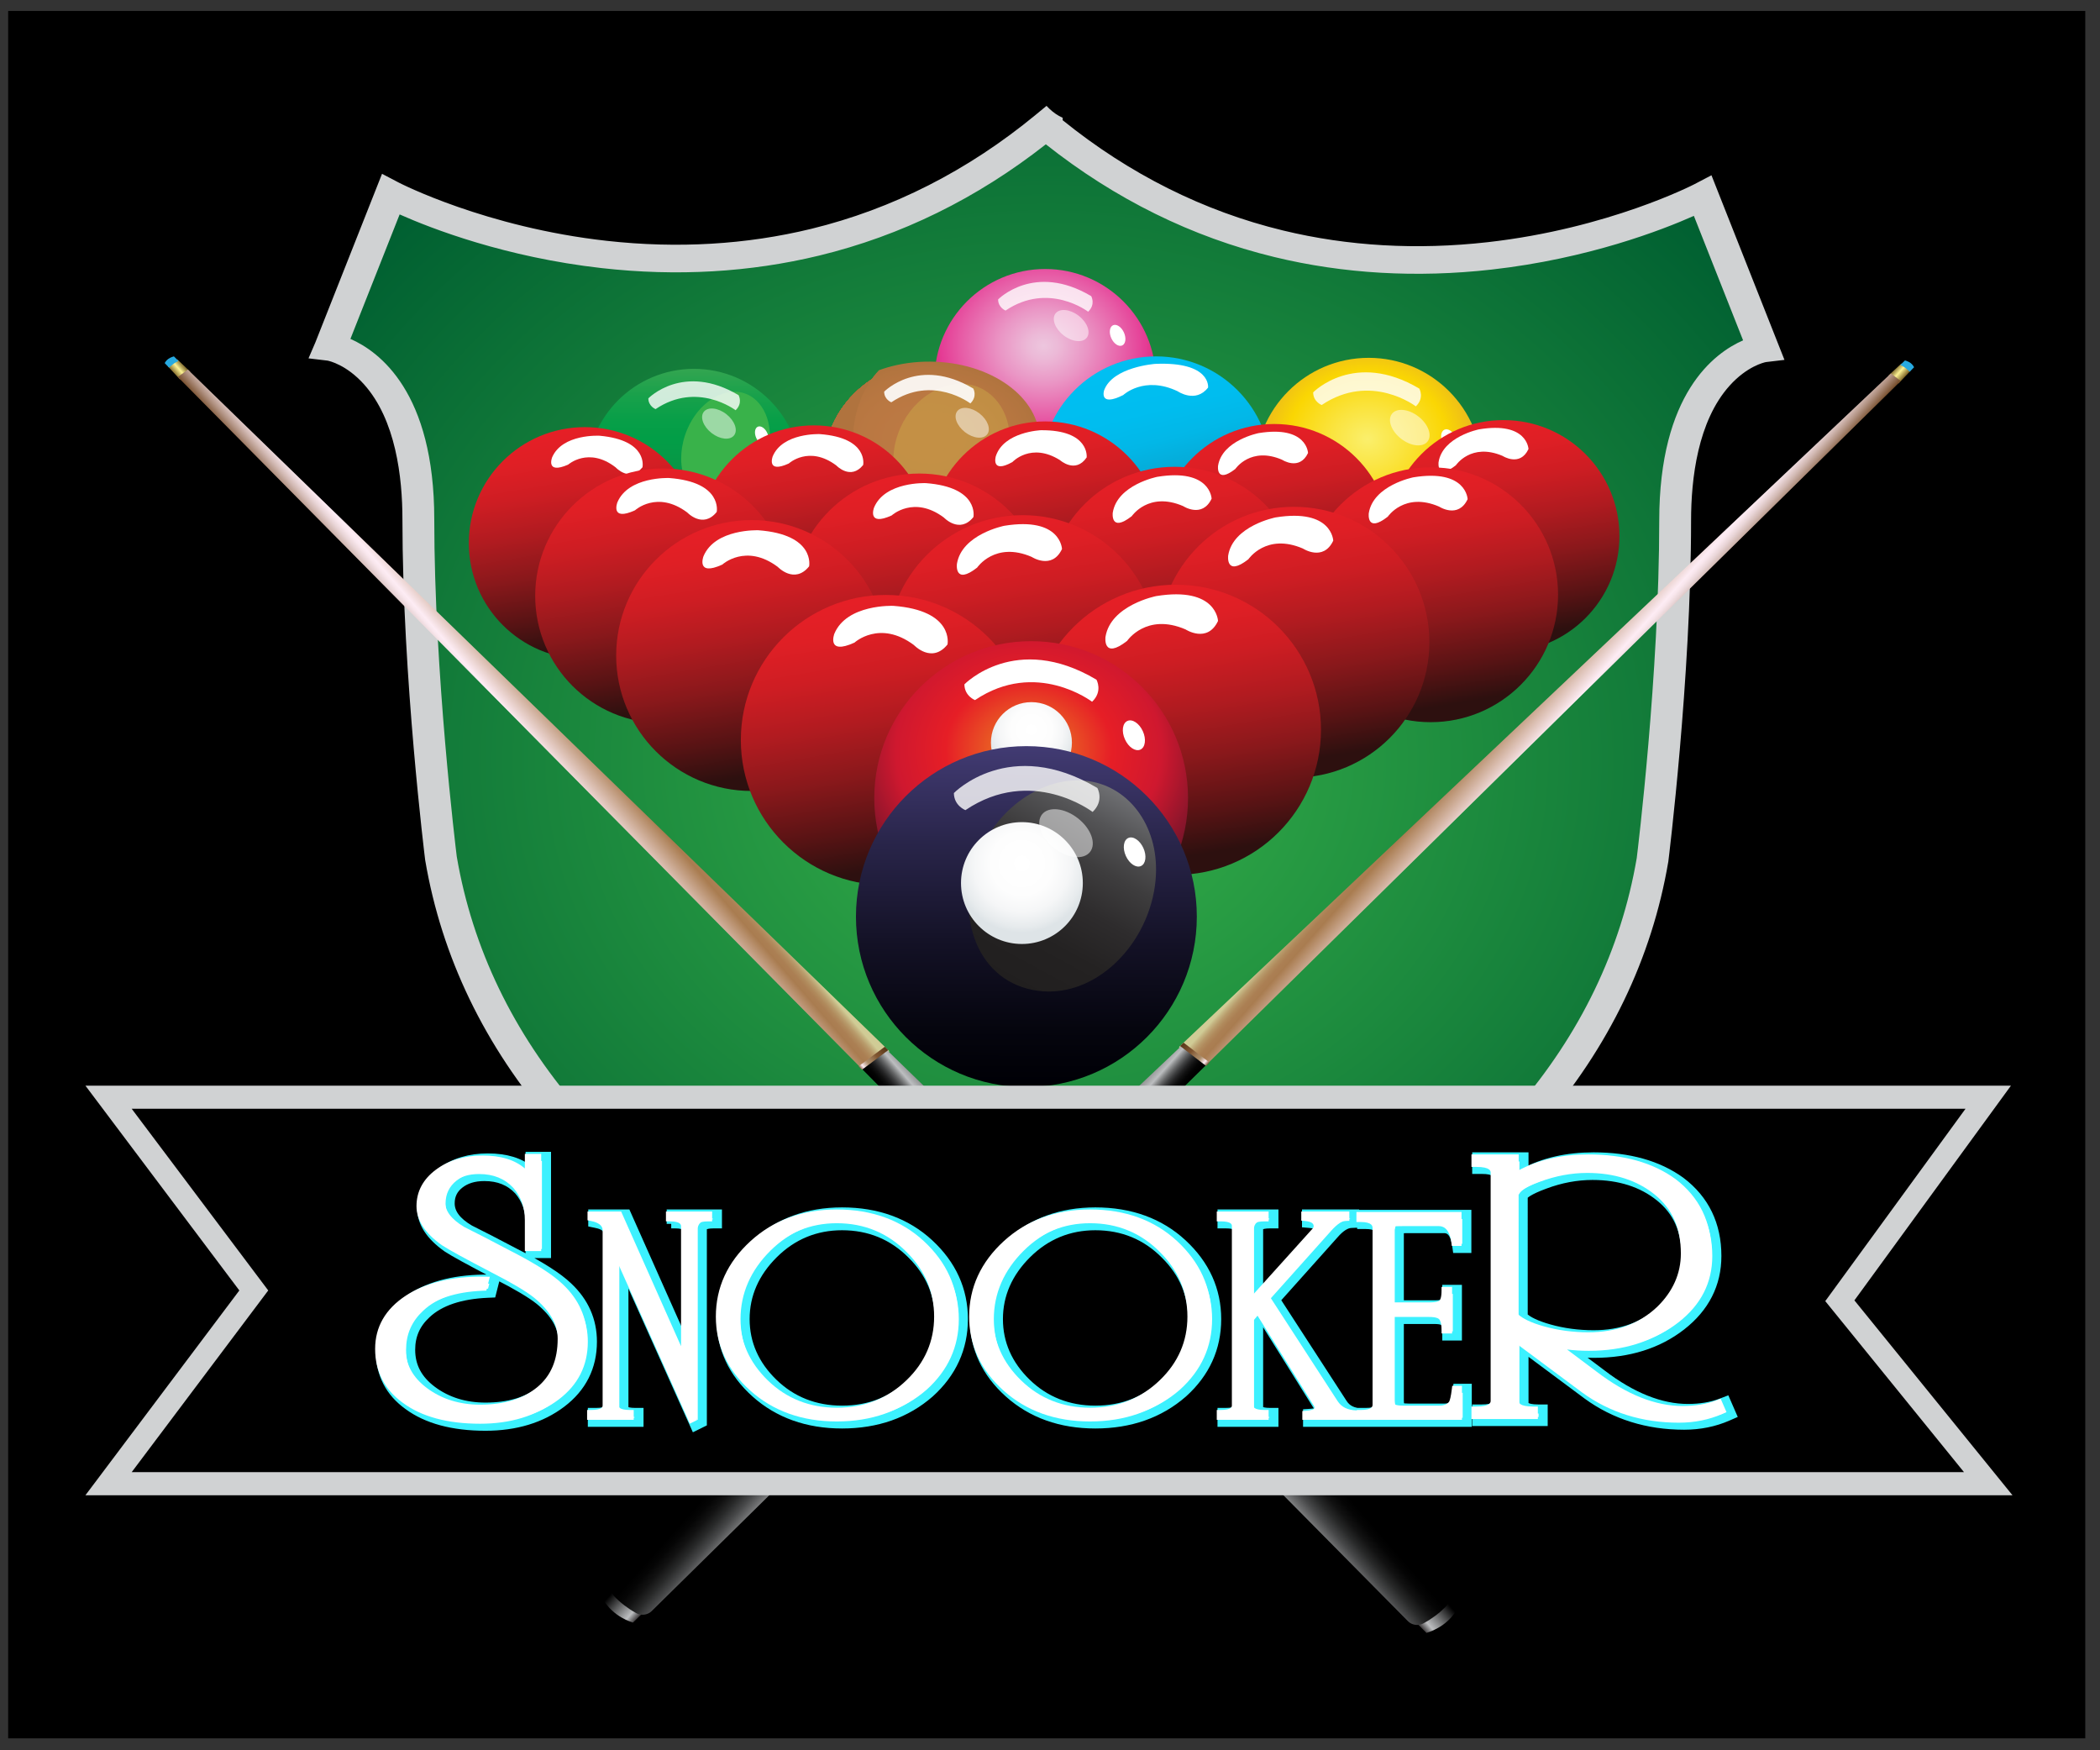 <svg xmlns="http://www.w3.org/2000/svg" xmlns:xlink="http://www.w3.org/1999/xlink" x="0px" y="0px" viewBox="0 0 3000 2500" style="enable-background:new 0 0 3000 2500;" xml:space="preserve"><rect x="0" y="0" width="3000" height="2500" fill="#333333" stroke="none"/><g id="Layer_1">	<g style="display:none;">					<linearGradient id="SVGID_1_" gradientUnits="userSpaceOnUse" x1="384.81" y1="4203.436" x2="991.248" y2="4203.436" gradientTransform="matrix(1 0 0 -1 0 6120.676)">			<stop offset="0" style="stop-color:#806628"></stop>			<stop offset="0.519" style="stop-color:#FDF393"></stop>			<stop offset="1" style="stop-color:#755E26"></stop>		</linearGradient>		<path style="display:inline;fill:url(#SVGID_1_);" d="M384.81,2023.15c0,0,383.268-39.216,606.437,44.115l-21.831-247.542    c0,0-157.674-73.527-579.755-46.568c0,0,164.951,105.389,172.228,115.193L384.81,2023.15z"></path>					<linearGradient id="SVGID_00000051351155014943723050000002493669487526034819_" gradientUnits="userSpaceOnUse" x1="816.209" y1="4245.592" x2="980.738" y2="4245.592" gradientTransform="matrix(1 0 0 -1 0 6120.676)">			<stop offset="0" style="stop-color:#806628"></stop>			<stop offset="0.519" style="stop-color:#FDF393"></stop>			<stop offset="1" style="stop-color:#755E26"></stop>		</linearGradient>		<path style="display:inline;fill:url(#SVGID_00000051351155014943723050000002493669487526034819_);" d="M816.777,1895.996    c0,0-6.307-23.237,23.122-27.884c0,0,134.532-4.646,132.43-51.117l8.408,116.179    C980.738,1933.173,907.166,1921.556,816.777,1895.996z"></path>					<linearGradient id="SVGID_00000123438280577816176810000004309807637897234364_" gradientUnits="userSpaceOnUse" x1="294.924" y1="4196.084" x2="910.032" y2="4196.084" gradientTransform="matrix(-1 0 0 -1 2902.562 6120.676)">			<stop offset="0" style="stop-color:#806628"></stop>			<stop offset="0.519" style="stop-color:#FDF393"></stop>			<stop offset="1" style="stop-color:#755E26"></stop>		</linearGradient>		<path style="display:inline;fill:url(#SVGID_00000123438280577816176810000004309807637897234364_);" d="M2607.639,2030.501    c0,0-388.748-39.216-615.109,44.116l22.144-247.542c0,0,159.928-73.528,588.044-46.568c0,0-167.311,105.391-174.691,115.193    L2607.639,2030.501z"></path>					<linearGradient id="SVGID_00000085208973920536174960000014504997020915724972_" gradientUnits="userSpaceOnUse" x1="734.994" y1="4238.622" x2="899.523" y2="4238.622" gradientTransform="matrix(-1 0 0 -1 2902.562 6120.676)">			<stop offset="0" style="stop-color:#806628"></stop>			<stop offset="0.519" style="stop-color:#FDF393"></stop>			<stop offset="1" style="stop-color:#755E26"></stop>		</linearGradient>		<path style="display:inline;fill:url(#SVGID_00000085208973920536174960000014504997020915724972_);" d="M2167,1902.966    c0,0,6.307-23.237-23.121-27.883c0,0-134.532-4.646-132.431-51.118l-8.409,116.179    C2003.04,1940.143,2076.612,1928.526,2167,1902.966z"></path>					<linearGradient id="SVGID_00000153706223247424570870000002644050048298766764_" gradientUnits="userSpaceOnUse" x1="802.948" y1="4045.328" x2="2169.645" y2="4045.328" gradientTransform="matrix(1 0 0 -1 0 6120.676)">			<stop offset="0" style="stop-color:#806628"></stop>			<stop offset="0.519" style="stop-color:#FDF393"></stop>			<stop offset="1" style="stop-color:#755E26"></stop>		</linearGradient>		<path style="display:inline;fill:url(#SVGID_00000153706223247424570870000002644050048298766764_);" d="M802.948,2159.653    c0,0,593.085,216.268,1366.697-3.649l-3.345-253.036c0,0-657.249,225.594-1349.523-6.971L802.948,2159.653z"></path>	</g>	<rect x="11.67" y="15.641" width="2967.297" height="2467.302"></rect></g><g id="Layer_1_1_">	<g>		<path style="fill:#009345;" d="M2341.848,2058.12"></path>		<g>							<radialGradient id="SVGID_00000163765644829409436380000016542401855159289534_" cx="1493.58" cy="1123.836" r="1282.343" gradientTransform="matrix(1.028 0 0 0.891 -40.04 83.531)" gradientUnits="userSpaceOnUse">				<stop offset="0" style="stop-color:#37B34A"></stop>				<stop offset="0.981" style="stop-color:#005F31"></stop>			</radialGradient>			<path style="fill:url(#SVGID_00000163765644829409436380000016542401855159289534_);" d="M2432.583,279.854     c0,0-499.134,261.495-937.222-99.617v-2.075c-438.089,361.113-937.222,99.617-937.222,99.617l-86.181,217.913     c0,0,125.681,18.678,125.681,245.93s32.318,484.395,32.318,484.395c100.545,590.238,865.404,763.934,865.404,763.934v2.075     c0,0,764.859-173.696,865.404-763.934c0,0,32.318-257.143,32.318-484.395s125.681-245.93,125.681-245.93L2432.583,279.854z"></path>			<path style="fill:#D0D2D3;" d="M2444.949,250.341l-24.129,12.641c-1.206,0.632-122.691,63.456-295.497,82.932     c-101.195,11.406-199.635,5.769-292.583-16.753c-113.456-27.491-219.266-80.443-314.64-157.442v-3.5     c-7.171-3.126-13.605-7.81-18.871-12.787c-1.439-1.36-2.828-2.772-4.171-4.223l-15.367,12.667     c-96.917,79.888-204.81,134.715-320.68,162.959c-92.716,22.601-190.922,28.385-291.894,17.196     c-173.15-19.19-296.012-82.495-297.217-83.124l-24.129-12.641l-95.324,241.032l-9.713,22.565l27.221,3.24     c2.667,0.526,27.02,5.984,51.973,33.773c45.432,50.599,54.97,132.744,54.97,192.746c0,225.712,32.128,483.948,32.451,486.529     l0.111,0.745c23.493,137.912,84.705,264.859,181.936,377.316c77.512,89.649,177.907,170.241,298.394,239.539     c106.871,61.465,210.175,102.517,278.016,126.131c48.866,17.01,86.436,27.582,106.814,32.913v2.203     c8.389,1.292,16.726,2.984,24.985,4.897l3.517-0.799c2.009-0.456,50.036-11.465,123.791-37.139     c122.911-42.784,219.028-92.205,278.015-126.131c120.489-69.298,220.883-149.89,298.395-239.539     c97.232-112.456,158.444-239.403,181.936-377.316l0.111-0.745c0.324-2.582,32.452-260.818,32.452-486.529     c0-60.002,9.537-142.147,54.97-192.746c24.95-27.787,49.302-33.245,51.972-33.773l26.474-3.14L2444.949,250.341z      M2370.343,743.697c0,219.625-30.76,470.764-32.139,481.895c-22.383,130.972-80.517,251.584-172.786,358.487     c-74.203,85.969-170.585,163.428-286.471,230.224c-172.459,99.406-337.897,145.555-379.422,156.2     c-18.839-4.52-199.091-49.53-387.75-158.275c-115.886-66.796-212.268-144.255-286.471-230.224     c-92.269-106.903-150.402-227.515-172.786-358.486c-1.379-11.128-32.139-262.203-32.139-481.895     c0-181.238-78.363-239.451-119.783-257.558l70.312-177.786c45.584,20.258,150.985,61.146,288.627,76.659     c107.295,12.092,211.824,6.076,310.687-17.879c116.729-28.285,225.566-81.718,323.823-158.937     c98.941,78.335,208.684,132.476,326.453,161.012c98.863,23.955,203.396,29.972,310.687,17.879     c137.643-15.513,243.043-56.402,288.627-76.659l70.313,177.786C2448.706,504.246,2370.343,562.459,2370.343,743.697z"></path>			<path style="fill:#D0D2D3;" d="M2522.606,517.198c0,0,0,0,0.001,0L2522.606,517.198z"></path>			<path style="fill:#D0D2D3;" d="M468.115,515.122l0.001,0L468.115,515.122z"></path>		</g>		<g>			<g>									<radialGradient id="SVGID_00000032643194105672820140000007358927334880857013_" cx="1490.667" cy="1705.746" r="219.628" gradientTransform="matrix(1 0 0 0.86 0 -973.003)" gradientUnits="userSpaceOnUse">					<stop offset="0" style="stop-color:#EDC6DE"></stop>					<stop offset="0.099" style="stop-color:#ECB9D7"></stop>					<stop offset="0.282" style="stop-color:#EA96C5"></stop>					<stop offset="0.528" style="stop-color:#E75EA7"></stop>					<stop offset="0.666" style="stop-color:#E53C95"></stop>					<stop offset="0.999" style="stop-color:#B01328"></stop>				</radialGradient>									<circle style="fill:url(#SVGID_00000032643194105672820140000007358927334880857013_);" cx="1493.098" cy="542.253" r="158.031"></circle>									<ellipse transform="matrix(0.613 -0.79 0.79 0.613 225.783 1388.985)" style="opacity:0.5;fill:#FFFFFF;" cx="1529.749" cy="464.179" rx="17.662" ry="28.258"></ellipse>				<path style="opacity:0.8;fill:#FFFFFF;" d="M1425.863,427.726c0,0,51.543-53.181,133.024-4.715c0,0,6.698,11.725-4.403,22.23      c0,0-56.399-43.154-117.933-1.667C1436.552,443.573,1425.974,439.512,1425.863,427.726z"></path>				<path style="fill:#FFFFFF;" d="M1605.61,474.916c3.611,7.969,2.501,16.258-2.479,18.515      c-4.981,2.257-11.945-2.374-15.557-10.342c-3.611-7.969-2.501-16.258,2.48-18.515      C1595.035,462.317,1601.999,466.947,1605.61,474.916z"></path>			</g>			<g>				<g>					<g>						<defs>															<ellipse id="SVGID_00000126323402592241566680000012091767750818921384_" transform="matrix(0.707 -0.707 0.707 0.707 -84.311 1134.603)" cx="1327.432" cy="669.074" rx="151.258" ry="151.258"></ellipse>						</defs>						<clipPath id="SVGID_00000106868774912009800470000003979287329975511425_">							<use xlink:href="#SVGID_00000126323402592241566680000012091767750818921384_" style="overflow:visible;"></use>						</clipPath>													<rect x="1176.174" y="517.816" style="clip-path:url(#SVGID_00000106868774912009800470000003979287329975511425_);fill:#644F1E;" width="302.515" height="302.515"></rect>						<polygon style="clip-path:url(#SVGID_00000106868774912009800470000003979287329975511425_);fill:#644F1E;" points="        1326.183,821.331 1203.904,821.331 1175.174,821.331 1175.174,516.816 1479.689,516.816 1479.689,821.331       "></polygon>						<polygon style="clip-path:url(#SVGID_00000106868774912009800470000003979287329975511425_);fill:#67501F;" points="        1326.197,821.331 1205.307,821.331 1175.174,821.331 1175.174,516.816 1479.689,516.816 1479.689,821.331       "></polygon>						<polygon style="clip-path:url(#SVGID_00000106868774912009800470000003979287329975511425_);fill:#6A5220;" points="        1326.211,821.331 1206.711,821.331 1175.174,821.331 1175.174,516.816 1479.689,516.816 1479.689,821.331       "></polygon>						<path style="clip-path:url(#SVGID_00000106868774912009800470000003979287329975511425_);fill:#6C5322;" d="M1326.225,821.331        h-118.111h-26.495v1.477c-4.294-1.684-8.524-3.44-12.688-5.265h6.243V516.816h304.515v302.488h4.178        c-4.184,1.778-8.434,3.487-12.746,5.123v-3.096H1326.225z"></path>						<path style="clip-path:url(#SVGID_00000106868774912009800470000003979287329975511425_);fill:#6F5423;" d="M1326.239,821.331        h-116.721h-13.27v3.888c-4.365-1.521-8.671-3.115-12.914-4.78c-4.243-1.664-8.424-3.4-12.539-5.203h4.379V516.816h304.515        v300.161h2.338c-4.135,1.757-8.335,3.445-12.596,5.062v-0.708H1326.239z"></path>						<path style="clip-path:url(#SVGID_00000106868774912009800470000003979287329975511425_);fill:#725624;" d="M1326.252,821.331        h-115.331v5.754c-8.854-2.714-17.486-5.725-25.872-9.014c-4.193-1.645-8.323-3.359-12.39-5.141h2.515V516.816h304.515V814.65        h0.497c-4.086,1.736-8.236,3.404-12.446,5.002c-4.211,1.598-8.482,3.125-12.812,4.58v-2.901H1326.252z"></path>						<path style="clip-path:url(#SVGID_00000106868774912009800470000003979287329975511425_);fill:#745725;" d="M1326.266,821.331        h-113.942v3.277c-8.748-2.681-17.276-5.656-25.56-8.906c-4.142-1.625-8.223-3.319-12.24-5.079h0.65V516.816h304.515v292.883        h4.663c-1.986,0.891-3.989,1.766-6.007,2.623c-4.036,1.715-8.136,3.363-12.296,4.942c-8.32,3.157-16.881,6.036-25.658,8.619        v-4.552H1326.266z"></path>						<path style="clip-path:url(#SVGID_00000106868774912009800470000003979287329975511425_);fill:#775826;" d="M1326.28,821.331        h-112.552v0.8c-8.641-2.649-17.065-5.587-25.248-8.797c-4.092-1.605-8.123-3.278-12.091-5.017        c-1.984-0.87-3.952-1.755-5.904-2.658h4.69V516.816h304.515v290.588h2.749c-1.962,0.88-3.94,1.744-5.934,2.591        c-3.987,1.695-8.037,3.322-12.146,4.882c-8.219,3.118-16.675,5.962-25.345,8.514v-2.06H1326.28z"></path>						<path style="clip-path:url(#SVGID_00000106868774912009800470000003979287329975511425_);fill:#795927;" d="M1326.294,821.331        h-57.579h-27.363v5.296c-8.939-2.027-17.687-4.357-26.221-6.973c-8.534-2.616-16.854-5.518-24.937-8.689        c-4.041-1.585-8.023-3.238-11.942-4.955c-1.96-0.859-3.904-1.734-5.831-2.625h2.753V516.816h304.515v285.636h6.601        c-15.246,7.211-31.529,13.405-48.655,18.446c-8.563,2.52-17.337,4.753-26.298,6.68v-6.247H1326.294z"></path>						<path style="clip-path:url(#SVGID_00000106868774912009800470000003979287329975511425_);fill:#7C5A28;" d="M1326.308,821.331        h-56.859h-27.021v2.732c-8.827-2.002-17.466-4.303-25.894-6.886c-16.855-5.167-32.865-11.462-47.84-18.752h6.479V516.816        h304.515V800.19h4.615c-15.056,7.121-31.134,13.238-48.046,18.215c-8.456,2.489-17.12,4.693-25.969,6.596v-3.67H1326.308z"></path>						<path style="clip-path:url(#SVGID_00000106868774912009800470000003979287329975511425_);fill:#7E5B29;" d="M1326.322,821.331        h-56.139v5.194c-18.126-2.738-35.603-6.725-52.245-11.826c-16.642-5.101-32.448-11.317-47.234-18.514h4.47V516.816h304.515        v281.112h2.628c-14.865,7.031-30.74,13.07-47.438,17.985c-16.698,4.915-34.218,8.706-52.374,11.241v-5.822H1326.322z"></path>						<path style="clip-path:url(#SVGID_00000106868774912009800470000003979287329975511425_);fill:#805D2A;" d="M1326.336,828.176        c-37.983-0.213-74.138-5.883-106.995-15.954c-16.428-5.036-32.032-11.172-46.628-18.277h2.461V516.816h304.515v278.849h0.642        c-14.675,6.941-30.346,12.903-46.83,17.754s-33.78,8.594-51.702,11.097v-3.185h-55.464V828.176z"></path>						<path style="clip-path:url(#SVGID_00000106868774912009800470000003979287329975511425_);fill:#835E2B;" d="M1326.35,825.492        c-37.49-0.21-73.175-5.806-105.605-15.747c-16.215-4.97-31.617-11.027-46.023-18.039h0.452V516.816h304.515v273.973h4.041        c-1.779,0.886-3.575,1.758-5.385,2.614c-14.484,6.851-29.952,12.735-46.222,17.524        C1399.585,820.505,1363.839,825.701,1326.35,825.492z"></path>						<path style="clip-path:url(#SVGID_00000106868774912009800470000003979287329975511425_);fill:#855F2C;" d="M1326.364,822.807        c-36.996-0.207-72.212-5.73-104.215-15.54c-16.002-4.905-31.2-10.882-45.417-17.802c-1.777-0.865-3.539-1.745-5.285-2.639        h3.728v-270.01h304.515v271.745h1.984c-1.756,0.875-3.528,1.735-5.314,2.58c-14.293,6.761-29.558,12.567-45.614,17.293        C1398.635,817.886,1363.36,823.014,1326.364,822.807z"></path>						<path style="clip-path:url(#SVGID_00000106868774912009800470000003979287329975511425_);fill:#87602D;" d="M1326.377,820.123        c-36.503-0.204-71.249-5.653-102.826-15.333c-15.788-4.84-30.784-10.737-44.812-17.565c-3.507-1.707-6.953-3.472-10.336-5.294        h6.77V516.816h304.515v266.885h5.079c-3.403,1.783-6.869,3.51-10.395,5.178c-14.103,6.671-29.164,12.4-45.005,17.063        C1397.685,815.267,1362.881,820.327,1326.377,820.123z"></path>						<path style="clip-path:url(#SVGID_00000106868774912009800470000003979287329975511425_);fill:#89612E;" d="M1326.391,817.438        c-36.01-0.201-70.286-5.577-101.436-15.125c-15.575-4.774-30.369-10.592-44.206-17.328c-3.459-1.684-6.859-3.425-10.196-5.222        h4.622V516.816h304.515v264.693h2.952c-3.357,1.759-6.776,3.463-10.254,5.108c-13.912,6.581-28.77,12.232-44.397,16.832        C1396.736,812.648,1362.401,817.64,1326.391,817.438z"></path>						<path style="clip-path:url(#SVGID_00000106868774912009800470000003979287329975511425_);fill:#8B622E;" d="M1326.405,814.754        c-35.516-0.199-69.323-5.5-100.047-14.918c-15.362-4.709-29.952-10.447-43.601-17.09c-3.412-1.661-6.765-3.378-10.057-5.15        h2.473V516.816h304.515v262.501h0.826c-3.311,1.735-6.683,3.415-10.114,5.038c-13.722,6.49-28.376,12.065-43.789,16.601        C1395.786,810.029,1361.922,814.953,1326.405,814.754z"></path>						<path style="clip-path:url(#SVGID_00000106868774912009800470000003979287329975511425_);fill:#8D632F;" d="M1326.419,812.07        c-35.023-0.196-68.36-5.424-98.657-14.711c-15.148-4.643-29.536-10.302-42.995-16.853c-3.365-1.638-6.671-3.331-9.917-5.079        h0.324V516.816h304.515v257.701h3.552c-1.602,0.883-3.22,1.752-4.852,2.607c-3.265,1.711-6.59,3.368-9.973,4.968        c-13.531,6.4-27.982,11.897-43.181,16.371C1394.836,807.411,1361.443,812.266,1326.419,812.07z"></path>						<path style="clip-path:url(#SVGID_00000106868774912009800470000003979287329975511425_);fill:#8F6330;" d="M1326.433,809.385        c-34.53-0.193-67.398-5.348-97.268-14.504c-14.935-4.578-29.12-10.156-42.389-16.615c-3.317-1.615-6.577-3.284-9.777-5.007        c-1.6-0.862-3.185-1.736-4.755-2.624h2.931V516.816h304.515v252.896h6.05c-6.196,3.586-12.64,6.963-19.31,10.118        c-13.34,6.31-27.587,11.729-42.573,16.14C1393.886,804.792,1360.963,809.578,1326.433,809.385z"></path>						<path style="clip-path:url(#SVGID_00000106868774912009800470000003979287329975511425_);fill:#916431;" d="M1326.447,806.701        c-34.037-0.19-66.435-5.271-95.878-14.297c-14.722-4.513-28.704-10.011-41.784-16.378c-6.54-3.183-12.854-6.584-18.921-10.186        h5.311V516.816h304.515v250.778h3.788c-6.107,3.534-12.459,6.864-19.034,9.974c-13.15,6.22-27.193,11.562-41.964,15.91        C1392.937,802.173,1360.484,806.891,1326.447,806.701z"></path>						<path style="clip-path:url(#SVGID_00000106868774912009800470000003979287329975511425_);fill:#936532;" d="M1326.461,804.016        c-33.543-0.188-65.472-5.195-94.489-14.089c-14.508-4.447-28.288-9.866-41.178-16.141        c-6.445-3.137-12.667-6.488-18.647-10.038h3.027V516.816h304.515v248.661h1.526c-6.019,3.483-12.278,6.764-18.758,9.829        c-12.959,6.13-26.799,11.394-41.356,15.679C1391.987,799.554,1360.004,804.204,1326.461,804.016z"></path>						<path style="clip-path:url(#SVGID_00000106868774912009800470000003979287329975511425_);fill:#946632;" d="M1326.475,801.332        c-33.05-0.185-64.509-5.118-93.099-13.882c-14.295-4.382-27.872-9.721-40.573-15.903c-6.35-3.091-12.481-6.393-18.373-9.891        h0.744v-244.84h304.515v243.932h3.667c-1.453,0.883-2.92,1.753-4.403,2.611c-5.93,3.432-12.098,6.665-18.482,9.685        c-12.769,6.04-26.405,11.227-40.748,15.448C1391.037,796.935,1359.525,801.517,1326.475,801.332z"></path>						<path style="clip-path:url(#SVGID_00000106868774912009800470000003979287329975511425_);fill:#966733;" d="M1326.489,798.648        c-32.557-0.182-63.546-5.042-91.709-13.675c-14.082-4.317-27.456-9.576-39.967-15.666c-6.256-3.045-12.295-6.297-18.099-9.743        c-2.902-1.723-5.745-3.494-8.526-5.312h6.987V516.816h304.515v239.209h5.587c-2.802,1.787-5.664,3.526-8.585,5.216        c-5.842,3.381-11.917,6.565-18.206,9.54c-12.578,5.949-26.011,11.059-40.14,15.218        C1390.088,794.317,1359.046,798.83,1326.489,798.648z"></path>						<path style="clip-path:url(#SVGID_00000106868774912009800470000003979287329975511425_);fill:#986834;" d="M1326.503,795.963        c-32.064-0.179-62.584-4.966-90.32-13.468c-13.868-4.251-27.04-9.431-39.362-15.429c-6.161-2.999-12.109-6.202-17.824-9.596        c-2.858-1.697-5.658-3.441-8.397-5.231h4.575V516.816h304.515v237.17h3.195c-2.759,1.76-5.578,3.473-8.455,5.137        c-5.753,3.329-11.737,6.466-17.931,9.396c-12.388,5.859-25.617,10.892-39.532,14.987        C1389.138,791.698,1358.566,796.143,1326.503,795.963z"></path>						<path style="clip-path:url(#SVGID_00000106868774912009800470000003979287329975511425_);fill:#996834;" d="M1326.516,793.279        c-31.57-0.176-61.621-4.889-88.93-13.261c-13.655-4.186-26.624-9.286-38.756-15.191c-6.066-2.953-11.922-6.107-17.55-9.448        c-2.814-1.671-5.571-3.388-8.268-5.151h2.162V516.816h304.515v235.132h0.803c-2.717,1.732-5.493,3.419-8.325,5.058        c-5.665,3.278-11.556,6.366-17.655,9.251c-12.197,5.769-25.223,10.724-38.924,14.757        C1388.188,789.079,1358.087,793.456,1326.516,793.279z"></path>						<path style="clip-path:url(#SVGID_00000106868774912009800470000003979287329975511425_);fill:#9B6935;" d="M1326.53,790.594        c-31.077-0.174-60.658-4.813-87.541-13.053c-13.442-4.12-26.208-9.141-38.151-14.954c-5.971-2.906-11.736-6.011-17.276-9.3        c-2.77-1.645-5.484-3.335-8.139-5.07c-1.328-0.868-2.64-1.746-3.938-2.636h3.688V516.816h304.515v227.843h6.258        C1445.054,773.363,1388.684,790.942,1326.53,790.594z"></path>						<path style="clip-path:url(#SVGID_00000106868774912009800470000003979287329975511425_);fill:#9C6A36;" d="M1326.544,787.91        c-61.167-0.342-116.446-18.262-156.371-46.958h5.001V518.448h-3.757c2.515-1.766,5.09-3.488,7.722-5.167v3.534h289.863v-6.858        c5.452,3.237,10.682,6.656,15.673,10.243h-4.986v222.504h3.741C1443.187,770.952,1387.712,788.252,1326.544,787.91z"></path>						<path style="clip-path:url(#SVGID_00000106868774912009800470000003979287329975511425_);fill:#9E6B36;" d="M1326.558,785.226        c-60.181-0.336-114.568-17.967-153.849-46.201h2.465V520.11h-1.241c4.949-3.474,10.133-6.78,15.532-9.904v6.61h277.253v-5.059        c5.364,3.185,10.51,6.548,15.42,10.077h-2.449v218.915h1.225C1441.319,768.541,1386.739,785.562,1326.558,785.226z"></path>						<path style="clip-path:url(#SVGID_00000106868774912009800470000003979287329975511425_);fill:#9F6B37;" d="M1326.572,782.541        c-59.194-0.331-112.689-17.673-151.327-45.443c-2.415-1.736-4.772-3.512-7.068-5.327h6.997V527.02h-5.852        c2.317-1.79,4.693-3.54,7.127-5.248c4.868-3.417,9.967-6.669,15.278-9.742v4.786h272.707v-3.261        c5.276,3.133,10.338,6.441,15.168,9.912c2.415,1.736,4.772,3.512,7.068,5.328h-6.981v204.75h5.836        c-2.317,1.79-4.693,3.54-7.127,5.248C1439.452,766.13,1385.766,782.872,1326.572,782.541z"></path>						<path style="clip-path:url(#SVGID_00000106868774912009800470000003979287329975511425_);fill:#A16C38;" d="M1326.586,779.857        c-58.208-0.326-110.811-17.378-148.805-44.686c-2.375-1.707-4.692-3.453-6.95-5.239h4.344V528.594h-3.218        c2.278-1.76,4.615-3.481,7.009-5.161c4.787-3.36,9.801-6.557,15.023-9.58v2.962h268.162v-1.462        c5.188,3.08,10.166,6.333,14.915,9.747c2.375,1.707,4.692,3.453,6.95,5.239h-4.326v201.338h3.2        c-2.278,1.76-4.615,3.481-7.009,5.161C1437.584,763.719,1384.794,780.182,1326.586,779.857z"></path>						<path style="clip-path:url(#SVGID_00000106868774912009800470000003979287329975511425_);fill:#A26D38;" d="M1326.6,777.172        c-57.221-0.32-108.933-17.084-146.283-43.928c-2.334-1.678-4.613-3.395-6.833-5.15h1.69V530.169h-0.583        c2.24-1.73,4.537-3.422,6.89-5.073c4.706-3.303,9.635-6.446,14.768-9.417v1.138h255.814v-4.077        c2.652,1.427,5.254,2.899,7.804,4.413c5.1,3.028,9.993,6.226,14.662,9.582c2.334,1.678,4.613,3.395,6.833,5.15h-1.672V729.81        h0.565c-2.24,1.73-4.537,3.422-6.89,5.073C1435.717,761.308,1383.821,777.492,1326.6,777.172z"></path>						<path style="clip-path:url(#SVGID_00000106868774912009800470000003979287329975511425_);fill:#A36D39;" d="M1326.614,774.488        c-56.234-0.315-107.055-16.789-143.761-43.171c-4.588-3.298-8.956-6.75-13.086-10.345h5.407V536.956h-4.378        c4.17-3.549,8.576-6.952,13.201-10.198c4.625-3.246,9.468-6.335,14.514-9.255c2.523-1.46,5.096-2.877,7.717-4.251v3.565        h235.724v-6.279c10.805,5.259,20.863,11.236,30.04,17.831c4.588,3.298,8.956,6.75,13.086,10.345h-5.389v184.016h4.36        c-4.17,3.549-8.576,6.952-13.201,10.198C1433.85,758.897,1382.848,774.803,1326.614,774.488z"></path>						<path style="clip-path:url(#SVGID_00000106868774912009800470000003979287329975511425_);fill:#A56E39;" d="M1326.628,771.804        c-55.248-0.309-105.177-16.495-141.239-42.414c-4.508-3.24-8.799-6.632-12.856-10.164h2.642V538.438h-1.631        c4.097-3.486,8.426-6.83,12.969-10.019c9.087-6.378,19.035-12.139,29.707-17.187v5.584h223.723v-4.333        c10.615,5.167,20.497,11.039,29.513,17.518c4.508,3.24,8.799,6.632,12.857,10.164h-2.623v180.788h1.612        c-4.097,3.486-8.426,6.83-12.969,10.019C1431.982,756.486,1381.876,772.113,1326.628,771.804z"></path>						<path style="clip-path:url(#SVGID_00000106868774912009800470000003979287329975511425_);fill:#A66E3A;" d="M1326.641,769.119        c-54.261-0.304-103.298-16.2-138.716-41.656c-4.427-3.182-8.642-6.513-12.627-9.982c-1.993-1.734-3.928-3.503-5.804-5.305        h5.68V545.161h-4.746c1.896-1.781,3.851-3.528,5.863-5.24c4.024-3.424,8.275-6.708,12.738-9.841        c8.925-6.265,18.695-11.922,29.176-16.88v3.615h219.728v-2.387c10.426,5.075,20.131,10.841,28.986,17.205        c4.427,3.182,8.642,6.513,12.627,9.982c1.993,1.734,3.928,3.503,5.804,5.305h-5.66v167.014h4.726        c-1.896,1.781-3.851,3.528-5.863,5.24c-4.024,3.424-8.275,6.708-12.738,9.841        C1430.115,754.076,1380.903,769.423,1326.641,769.119z"></path>						<path style="clip-path:url(#SVGID_00000106868774912009800470000003979287329975511425_);fill:#A76F3A;" d="M1326.655,766.435        c-53.275-0.298-101.42-15.906-136.194-40.899c-4.347-3.124-8.485-6.395-12.397-9.801c-1.956-1.703-3.856-3.44-5.698-5.209        h2.809V546.549h-1.892c1.862-1.748,3.781-3.464,5.756-5.145c3.951-3.362,8.125-6.586,12.506-9.662        c8.763-6.151,18.355-11.705,28.646-16.573v1.647h215.733v-0.44c10.236,4.983,19.765,10.644,28.459,16.893        c4.347,3.124,8.484,6.395,12.397,9.801c1.956,1.703,3.857,3.44,5.698,5.209h-2.789v163.978h1.872        c-1.862,1.748-3.781,3.464-5.756,5.145c-3.951,3.362-8.125,6.586-12.506,9.662        C1428.247,751.665,1379.93,766.733,1326.655,766.435z"></path>						<path style="clip-path:url(#SVGID_00000106868774912009800470000003979287329975511425_);fill:#A86F3B;" d="M1326.669,763.75        c-52.288-0.292-99.542-15.611-133.672-40.141c-8.532-6.133-16.245-12.841-23.01-20.034h5.188V553.18h-4.346        c6.846-7.117,14.632-13.739,23.233-19.776c8.6-6.037,18.015-11.489,28.115-16.266c5.05-2.389,10.272-4.609,15.65-6.65v6.327        h180.513v-5.318c5.354,2.1,10.551,4.379,15.574,6.824c10.047,4.89,19.399,10.447,27.932,16.58        c8.532,6.133,16.245,12.841,23.01,20.034h-5.167v150.395h4.326c-6.846,7.117-14.632,13.739-23.233,19.776        C1426.38,749.254,1378.958,764.043,1326.669,763.75z"></path>						<path style="clip-path:url(#SVGID_00000106868774912009800470000003979287329975511425_);fill:#A9703B;" d="M1326.683,761.066        c-51.302-0.287-97.664-15.317-131.15-39.384c-8.372-6.017-15.938-12.599-22.576-19.656h2.217V554.469h-1.392        c6.716-6.983,14.356-13.48,22.795-19.403c8.438-5.923,17.675-11.272,27.585-15.959c4.955-2.344,10.078-4.522,15.355-6.524        v4.233h177.107v-3.243c5.253,2.061,10.352,4.296,15.281,6.695c9.857,4.798,19.033,10.25,27.405,16.267        s15.938,12.599,22.576,19.656h-2.196v147.557h1.371c-6.716,6.983-14.356,13.48-22.795,19.403        C1424.512,746.843,1377.985,761.353,1326.683,761.066z"></path>						<path style="clip-path:url(#SVGID_00000106868774912009800470000003979287329975511425_);fill:#AA713C;" d="M1326.697,758.382        c-50.315-0.281-95.786-15.022-128.628-38.627c-8.211-5.901-15.632-12.356-22.142-19.278c-1.628-1.731-3.198-3.49-4.71-5.278        h3.957V560.982h-3.207c1.532-1.77,3.122-3.512,4.769-5.225c6.587-6.848,14.08-13.22,22.356-19.029        c8.276-5.809,17.335-11.055,27.055-15.652c4.86-2.299,9.885-4.435,15.059-6.399v2.139h157.805v-6.707        c21.762,6.671,41.34,16.257,57.762,28.06c8.211,5.901,15.632,12.356,22.142,19.278c1.628,1.73,3.198,3.49,4.71,5.277h-3.935        v134.218h3.185c-1.532,1.77-3.122,3.512-4.769,5.224c-6.587,6.849-14.08,13.22-22.356,19.029        C1422.645,744.432,1377.012,758.663,1326.697,758.382z"></path>						<path style="clip-path:url(#SVGID_00000106868774912009800470000003979287329975511425_);fill:#AB713C;" d="M1326.711,755.697        c-49.329-0.276-93.908-14.727-126.106-37.869c-8.05-5.786-15.325-12.114-21.708-18.9c-3.191-3.393-6.159-6.901-8.889-10.511        h5.166V567.457h-4.49c2.77-3.58,5.777-7.054,9.006-10.411c6.458-6.714,13.804-12.961,21.918-18.656        c16.227-11.39,35.526-20.573,56.933-26.874v5.301h139.065v-4.523c21.336,6.54,40.53,15.938,56.629,27.509        c8.05,5.786,15.325,12.114,21.708,18.9c3.191,3.393,6.159,6.901,8.889,10.511h-5.144v120.959h4.467        c-2.77,3.58-5.777,7.054-9.006,10.411c-6.458,6.714-13.804,12.961-21.918,18.656        C1420.778,742.021,1376.04,755.973,1326.711,755.697z"></path>						<path style="clip-path:url(#SVGID_00000106868774912009800470000003979287329975511425_);fill:#AC713C;" d="M1326.725,753.013        c-48.342-0.27-92.03-14.433-123.584-37.112c-7.889-5.67-15.019-11.872-21.274-18.522c-3.127-3.325-6.036-6.763-8.711-10.301        h2.018v-118.54h-1.355c2.715-3.509,5.662-6.913,8.826-10.203c6.329-6.58,13.528-12.702,21.48-18.283        c15.903-11.162,34.815-20.162,55.794-26.337v3.102h136.284v-2.339c20.909,6.409,39.719,15.62,55.496,26.959        c7.889,5.67,15.019,11.872,21.274,18.522c3.127,3.325,6.036,6.762,8.711,10.301h-1.995v118.54h1.332        c-2.715,3.509-5.662,6.913-8.826,10.203c-6.329,6.58-13.528,12.702-21.479,18.283        C1418.91,739.61,1375.067,753.283,1326.725,753.013z"></path>						<path style="clip-path:url(#SVGID_00000106868774912009800470000003979287329975511425_);fill:#AD723D;" d="M1326.739,750.328        c-47.355-0.265-90.151-14.138-121.062-36.355c-15.455-11.108-27.939-24.302-36.535-38.923h6.032v-94.826h-5.502        c8.759-14.524,21.39-27.578,36.968-38.512c15.578-10.935,34.104-19.75,54.656-25.799v0.902h133.503v-0.156        c20.482,6.279,38.909,15.301,54.364,26.409c15.455,11.108,27.939,24.302,36.535,38.923h-6.008v94.825h5.478        c-8.759,14.524-21.39,27.578-36.968,38.512C1417.043,737.199,1374.094,750.593,1326.739,750.328z"></path>						<path style="clip-path:url(#SVGID_00000106868774912009800470000003979287329975511425_);fill:#AE723D;" d="M1326.753,747.644        c-46.369-0.259-88.273-13.844-118.54-35.597c-15.133-10.877-27.357-23.796-35.774-38.112h2.735v-92.85h-2.216        c8.577-14.222,20.944-27.003,36.198-37.71s33.394-19.339,53.517-25.262c10.062-2.961,20.619-5.246,31.558-6.773v5.476h67.682        v-5.098c10.922,1.65,21.453,4.052,31.481,7.126c20.056,6.148,38.098,14.982,53.231,25.859s27.357,23.796,35.774,38.112h-2.711        v92.85h2.191c-8.577,14.222-20.944,27.003-36.198,37.71C1415.175,734.789,1373.121,747.903,1326.753,747.644z"></path>						<path style="clip-path:url(#SVGID_00000106868774912009800470000003979287329975511425_);fill:#AF733D;" d="M1326.767,744.96        c-45.382-0.254-86.395-13.549-116.017-34.84c-14.811-10.645-26.774-23.289-35.013-37.301        c-2.059-3.503-3.886-7.092-5.466-10.756h4.904v-69.425h-4.516c1.621-3.646,3.488-7.214,5.586-10.694        c8.394-13.919,20.499-26.429,35.428-36.907c29.859-20.958,71.018-33.794,116.4-33.54        c45.382,0.254,86.395,13.549,116.017,34.84c14.811,10.645,26.775,23.289,35.013,37.302c2.06,3.503,3.886,7.091,5.466,10.756        h-4.879v69.425h4.491c-1.621,3.646-3.488,7.214-5.586,10.694c-8.394,13.919-20.498,26.429-35.428,36.908        C1413.308,732.378,1372.149,745.214,1326.767,744.96z"></path>						<path style="clip-path:url(#SVGID_00000106868774912009800470000003979287329975511425_);fill:#B0733E;" d="M1326.781,742.275        c-44.396-0.248-84.517-13.255-113.495-34.082c-14.489-10.414-26.193-22.783-34.252-36.491        c-4.03-6.854-7.148-14.042-9.248-21.488h5.389v-46.028h-5.131c2.183-7.422,5.382-14.575,9.488-21.383        c8.212-13.617,20.053-25.854,34.658-36.105c29.209-20.502,69.474-33.059,113.869-32.811        c44.396,0.248,84.517,13.255,113.495,34.082c14.489,10.414,26.193,22.783,34.252,36.491c4.03,6.854,7.148,14.042,9.248,21.488        h-5.363v46.028h5.106c-2.183,7.422-5.382,14.575-9.488,21.383c-8.212,13.617-20.053,25.854-34.657,36.105        C1411.44,729.967,1371.176,742.523,1326.781,742.275z"></path>													<ellipse transform="matrix(0.006 -1 1 0.006 692.069 1951.82)" style="clip-path:url(#SVGID_00000106868774912009800470000003979287329975511425_);fill:#B0743E;" cx="1327.419" cy="627.935" rx="111.658" ry="157.201"></ellipse>													<ellipse transform="matrix(0.006 -1 1 0.006 692.218 1951.675)" style="clip-path:url(#SVGID_00000106868774912009800470000003979287329975511425_);fill:#B1743E;" cx="1327.418" cy="627.788" rx="109.12" ry="153.628"></ellipse>													<ellipse transform="matrix(0.006 -1 1 0.006 692.363 1951.528)" style="clip-path:url(#SVGID_00000106868774912009800470000003979287329975511425_);fill:#B2743F;" cx="1327.418" cy="627.641" rx="106.583" ry="150.055"></ellipse>													<ellipse transform="matrix(0.006 -1 1 0.006 692.508 1951.381)" style="clip-path:url(#SVGID_00000106868774912009800470000003979287329975511425_);fill:#B3753F;" cx="1327.418" cy="627.494" rx="104.045" ry="146.483"></ellipse>													<ellipse transform="matrix(0.006 -1 1 0.006 692.658 1951.237)" style="clip-path:url(#SVGID_00000106868774912009800470000003979287329975511425_);fill:#B3753F;" cx="1327.418" cy="627.348" rx="101.507" ry="142.91"></ellipse>													<ellipse transform="matrix(0.006 -1 1 0.006 692.803 1951.09)" style="clip-path:url(#SVGID_00000106868774912009800470000003979287329975511425_);fill:#B47540;" cx="1327.417" cy="627.201" rx="98.97" ry="139.337"></ellipse>													<ellipse transform="matrix(0.006 -1 1 0.006 692.948 1950.943)" style="clip-path:url(#SVGID_00000106868774912009800470000003979287329975511425_);fill:#B57540;" cx="1327.417" cy="627.054" rx="96.432" ry="135.764"></ellipse>													<ellipse transform="matrix(0.006 -1 1 0.006 693.097 1950.798)" style="clip-path:url(#SVGID_00000106868774912009800470000003979287329975511425_);fill:#B57640;" cx="1327.417" cy="626.907" rx="93.894" ry="132.192"></ellipse>													<ellipse transform="matrix(0.006 -1 1 0.006 693.242 1950.651)" style="clip-path:url(#SVGID_00000106868774912009800470000003979287329975511425_);fill:#B67640;" cx="1327.416" cy="626.76" rx="91.357" ry="128.619"></ellipse>													<ellipse transform="matrix(0.006 -1 1 0.006 693.389 1950.505)" style="clip-path:url(#SVGID_00000106868774912009800470000003979287329975511425_);fill:#B67641;" cx="1327.416" cy="626.614" rx="88.819" ry="125.046"></ellipse>													<ellipse transform="matrix(0.006 -1 1 0.006 693.536 1950.359)" style="clip-path:url(#SVGID_00000106868774912009800470000003979287329975511425_);fill:#B77641;" cx="1327.416" cy="626.467" rx="86.281" ry="121.473"></ellipse>													<ellipse transform="matrix(0.006 -1 1 0.006 693.681 1950.212)" style="clip-path:url(#SVGID_00000106868774912009800470000003979287329975511425_);fill:#B77741;" cx="1327.416" cy="626.32" rx="83.744" ry="117.901"></ellipse>													<ellipse transform="matrix(0.006 -1 1 0.006 693.828 1950.066)" style="clip-path:url(#SVGID_00000106868774912009800470000003979287329975511425_);fill:#B87741;" cx="1327.415" cy="626.173" rx="81.206" ry="114.328"></ellipse>													<ellipse transform="matrix(0.006 -1 1 0.006 693.976 1949.92)" style="clip-path:url(#SVGID_00000106868774912009800470000003979287329975511425_);fill:#B87741;" cx="1327.415" cy="626.027" rx="78.668" ry="110.755"></ellipse>													<ellipse transform="matrix(0.006 -1 1 0.006 694.121 1949.774)" style="clip-path:url(#SVGID_00000106868774912009800470000003979287329975511425_);fill:#B87741;" cx="1327.415" cy="625.88" rx="76.13" ry="107.182"></ellipse>													<ellipse transform="matrix(0.006 -1 1 0.006 694.267 1949.627)" style="clip-path:url(#SVGID_00000106868774912009800470000003979287329975511425_);fill:#B97742;" cx="1327.414" cy="625.733" rx="73.593" ry="103.61"></ellipse>													<ellipse transform="matrix(0.006 -1 1 0.006 694.412 1949.48)" style="clip-path:url(#SVGID_00000106868774912009800470000003979287329975511425_);fill:#B97842;" cx="1327.414" cy="625.586" rx="71.055" ry="100.037"></ellipse>													<ellipse transform="matrix(0.006 -1 1 0.006 694.561 1949.335)" style="clip-path:url(#SVGID_00000106868774912009800470000003979287329975511425_);fill:#B97842;" cx="1327.414" cy="625.44" rx="68.517" ry="96.464"></ellipse>													<ellipse transform="matrix(0.006 -1 1 0.006 694.706 1949.188)" style="clip-path:url(#SVGID_00000106868774912009800470000003979287329975511425_);fill:#BA7842;" cx="1327.413" cy="625.293" rx="65.98" ry="92.891"></ellipse>													<ellipse transform="matrix(0.006 -1 1 0.006 694.851 1949.041)" style="clip-path:url(#SVGID_00000106868774912009800470000003979287329975511425_);fill:#BA7842;" cx="1327.413" cy="625.146" rx="63.442" ry="89.319"></ellipse>													<ellipse transform="matrix(0.006 -1 1 0.006 695 1948.897)" style="clip-path:url(#SVGID_00000106868774912009800470000003979287329975511425_);fill:#BA7842;" cx="1327.413" cy="624.999" rx="60.904" ry="85.746"></ellipse>													<ellipse transform="matrix(0.006 -1 1 0.006 695.147 1948.75)" style="clip-path:url(#SVGID_00000106868774912009800470000003979287329975511425_);fill:#BA7842;" cx="1327.413" cy="624.853" rx="58.367" ry="82.173"></ellipse>													<ellipse transform="matrix(0.006 -1 1 0.006 695.291 1948.603)" style="clip-path:url(#SVGID_00000106868774912009800470000003979287329975511425_);fill:#BB7842;" cx="1327.412" cy="624.706" rx="55.829" ry="78.6"></ellipse>													<ellipse transform="matrix(0.006 -1 1 0.006 695.442 1948.459)" style="clip-path:url(#SVGID_00000106868774912009800470000003979287329975511425_);fill:#BB7842;" cx="1327.412" cy="624.559" rx="53.291" ry="75.028"></ellipse>													<ellipse transform="matrix(0.006 -1 1 0.006 695.586 1948.311)" style="clip-path:url(#SVGID_00000106868774912009800470000003979287329975511425_);fill:#BB7843;" cx="1327.412" cy="624.412" rx="50.754" ry="71.455"></ellipse>													<ellipse transform="matrix(0.006 -1 1 0.006 695.734 1948.166)" style="clip-path:url(#SVGID_00000106868774912009800470000003979287329975511425_);fill:#BB7943;" cx="1327.411" cy="624.266" rx="48.216" ry="67.882"></ellipse>													<ellipse transform="matrix(0.006 -1 1 0.006 695.881 1948.02)" style="clip-path:url(#SVGID_00000106868774912009800470000003979287329975511425_);fill:#BB7943;" cx="1327.411" cy="624.119" rx="45.678" ry="64.309"></ellipse>													<ellipse transform="matrix(0.006 -1 1 0.006 696.025 1947.872)" style="clip-path:url(#SVGID_00000106868774912009800470000003979287329975511425_);fill:#BB7943;" cx="1327.411" cy="623.972" rx="43.141" ry="60.737"></ellipse>													<ellipse transform="matrix(0.006 -1 1 0.006 696.171 1947.726)" style="clip-path:url(#SVGID_00000106868774912009800470000003979287329975511425_);fill:#BB7943;" cx="1327.41" cy="623.825" rx="40.603" ry="57.164"></ellipse>													<ellipse transform="matrix(0.006 -1 1 0.006 696.319 1947.581)" style="clip-path:url(#SVGID_00000106868774912009800470000003979287329975511425_);fill:#BC7943;" cx="1327.41" cy="623.679" rx="38.065" ry="53.591"></ellipse>													<ellipse transform="matrix(0.006 -1 1 0.006 696.463 1947.433)" style="clip-path:url(#SVGID_00000106868774912009800470000003979287329975511425_);fill:#BC7943;" cx="1327.41" cy="623.532" rx="35.528" ry="50.018"></ellipse>													<ellipse transform="matrix(0.006 -1 1 0.006 696.61 1947.287)" style="clip-path:url(#SVGID_00000106868774912009800470000003979287329975511425_);fill:#BC7943;" cx="1327.41" cy="623.385" rx="32.99" ry="46.446"></ellipse>													<ellipse transform="matrix(0.006 -1 1 0.006 696.758 1947.142)" style="clip-path:url(#SVGID_00000106868774912009800470000003979287329975511425_);fill:#BC7943;" cx="1327.409" cy="623.238" rx="30.452" ry="42.873"></ellipse>													<ellipse transform="matrix(0.006 -1 1 0.006 696.907 1946.997)" style="clip-path:url(#SVGID_00000106868774912009800470000003979287329975511425_);fill:#BC7943;" cx="1327.409" cy="623.091" rx="27.915" ry="39.3"></ellipse>													<ellipse transform="matrix(0.006 -1 1 0.006 697.049 1946.848)" style="clip-path:url(#SVGID_00000106868774912009800470000003979287329975511425_);fill:#BC7943;" cx="1327.409" cy="622.945" rx="25.377" ry="35.727"></ellipse>													<ellipse transform="matrix(0.006 -1 1 0.006 697.19 1946.699)" style="clip-path:url(#SVGID_00000106868774912009800470000003979287329975511425_);fill:#BC7943;" cx="1327.408" cy="622.798" rx="22.839" ry="32.155"></ellipse>													<ellipse transform="matrix(0.006 -1 1 0.006 697.346 1946.558)" style="clip-path:url(#SVGID_00000106868774912009800470000003979287329975511425_);fill:#BC7943;" cx="1327.408" cy="622.651" rx="20.301" ry="28.582"></ellipse>													<ellipse transform="matrix(0.006 -1 1 0.006 697.485 1946.408)" style="clip-path:url(#SVGID_00000106868774912009800470000003979287329975511425_);fill:#BC7943;" cx="1327.408" cy="622.504" rx="17.764" ry="25.009"></ellipse>													<ellipse transform="matrix(0.006 -1 1 0.006 697.629 1946.261)" style="clip-path:url(#SVGID_00000106868774912009800470000003979287329975511425_);fill:#BC7943;" cx="1327.407" cy="622.358" rx="15.226" ry="21.436"></ellipse>						<path style="clip-path:url(#SVGID_00000106868774912009800470000003979287329975511425_);fill:#BC7943;" d="M1327.336,634.899        c-9.866-0.055-17.832-5.781-17.792-12.788c0.039-7.008,8.069-12.643,17.934-12.588s17.832,5.781,17.792,12.788        S1337.202,634.954,1327.336,634.899z"></path>						<path style="clip-path:url(#SVGID_00000106868774912009800470000003979287329975511425_);fill:#BC7943;" d="M1327.35,632.215        c-7.892-0.044-14.265-4.624-14.234-10.23c0.031-5.606,6.455-10.115,14.348-10.071c7.892,0.044,14.265,4.625,14.234,10.231        C1341.666,627.75,1335.243,632.259,1327.35,632.215z"></path>						<path style="clip-path:url(#SVGID_00000106868774912009800470000003979287329975511425_);fill:#BC7943;" d="M1327.364,629.53        c-5.919-0.033-10.699-3.468-10.676-7.673c0.024-4.204,4.841-7.586,10.761-7.553s10.699,3.468,10.676,7.673        C1338.101,626.182,1333.283,629.563,1327.364,629.53z"></path>						<path style="clip-path:url(#SVGID_00000106868774912009800470000003979287329975511425_);fill:#BC7943;" d="M1327.378,626.846        c-3.946-0.022-7.133-2.312-7.117-5.115c0.016-2.803,3.228-5.057,7.174-5.035c3.946,0.022,7.133,2.312,7.117,5.115        C1334.536,624.614,1331.324,626.868,1327.378,626.846z"></path>						<path style="clip-path:url(#SVGID_00000106868774912009800470000003979287329975511425_);fill:#BC7943;" d="M1327.392,624.161        c-1.973-0.011-3.566-1.156-3.559-2.558c0.008-1.401,1.614-2.529,3.587-2.518c1.973,0.011,3.566,1.156,3.559,2.558        C1330.971,623.045,1329.365,624.173,1327.392,624.161z"></path>					</g>				</g>				<path style="opacity:0.4;fill:#CFB34A;" d="M1441.544,641.431c-7.625,56.149-56.843,102.916-108.526,92.722      c-51.884-10.234-70.471-70.74-46.387-123.944c19.873-43.903,63.258-68.166,99.749-60.7      C1422.77,556.953,1447.842,595.046,1441.544,641.431z"></path>				<path style="opacity:0.9;fill:#FFFFFF;" d="M1263.079,559.455c0,0,49.333-50.902,127.322-4.513c0,0,6.411,11.222-4.214,21.277      c0,0-53.982-41.305-112.878-1.596C1273.31,574.624,1263.185,570.737,1263.079,559.455z"></path>									<ellipse transform="matrix(0.613 -0.79 0.79 0.613 61.327 1331.147)" style="opacity:0.5;fill:#FFFFFF;" cx="1388.523" cy="603.017" rx="16.905" ry="27.047"></ellipse>				<path style="fill:#FFFFFF;" d="M1438.331,634.43c3.112,6.868,2.155,14.012-2.137,15.957c-4.292,1.945-10.295-2.045-13.407-8.913      c-3.112-6.868-2.155-14.012,2.137-15.957C1429.217,623.571,1435.219,627.562,1438.331,634.43z"></path>			</g>			<g>									<linearGradient id="SVGID_00000008145443331863857870000015402223746706164908_" gradientUnits="userSpaceOnUse" x1="990.909" y1="828.694" x2="991.817" y2="522.423">					<stop offset="0" style="stop-color:#316442"></stop>					<stop offset="0.241" style="stop-color:#1B7F44"></stop>					<stop offset="0.499" style="stop-color:#099646"></stop>					<stop offset="0.663" style="stop-color:#029E47"></stop>					<stop offset="0.748" style="stop-color:#089F48"></stop>					<stop offset="0.858" style="stop-color:#18A14B"></stop>					<stop offset="0.981" style="stop-color:#32A550"></stop>					<stop offset="1" style="stop-color:#37A651"></stop>				</linearGradient>				<circle style="fill:url(#SVGID_00000008145443331863857870000015402223746706164908_);" cx="991.35" cy="679.977" r="153.136"></circle>				<path style="fill:#39B24A;" d="M1098.901,636.804c-6.733,47.357-44.883,87.522-83.945,79.817      c-39.214-7.735-52.307-58.315-33.128-103.472c15.826-37.262,49.168-58.401,76.744-52.735      C1086.071,566.063,1104.463,597.682,1098.901,636.804z"></path>				<path style="opacity:0.8;fill:#FFFFFF;" d="M926.198,568.997c0,0,49.946-51.534,128.904-4.569c0,0,6.49,11.362-4.266,21.541      c0,0-54.652-41.818-114.28-1.615C936.555,584.354,926.305,580.418,926.198,568.997z"></path>									<ellipse transform="matrix(0.613 -0.79 0.79 0.613 -79.825 1045.789)" style="opacity:0.5;fill:#FFFFFF;" cx="1026.865" cy="604.321" rx="17.114" ry="27.383"></ellipse>				<path style="fill:#FFFFFF;" d="M1096.118,618.524c3.151,6.953,2.182,14.186-2.164,16.155      c-4.346,1.969-10.423-2.071-13.573-9.024c-3.151-6.953-2.182-14.186,2.164-16.155      C1086.89,607.531,1092.967,611.571,1096.118,618.524z"></path>			</g>			<g>									<radialGradient id="SVGID_00000122690689847486210680000014387445463581913245_" cx="1953.588" cy="1860.575" r="244.619" gradientTransform="matrix(1 0 0 0.86 0 -973.003)" gradientUnits="userSpaceOnUse">					<stop offset="0" style="stop-color:#FAEF6C"></stop>					<stop offset="0.209" style="stop-color:#FAE43F"></stop>					<stop offset="0.463" style="stop-color:#FAD603"></stop>					<stop offset="0.823" style="stop-color:#DA983B"></stop>					<stop offset="0.884" style="stop-color:#D8963A"></stop>					<stop offset="0.919" style="stop-color:#CF9137"></stop>					<stop offset="0.948" style="stop-color:#C18732"></stop>					<stop offset="0.972" style="stop-color:#AE792B"></stop>					<stop offset="0.995" style="stop-color:#946823"></stop>					<stop offset="1" style="stop-color:#8D6320"></stop>				</radialGradient>									<circle style="fill:url(#SVGID_00000122690689847486210680000014387445463581913245_);" cx="1955.252" cy="673.346" r="162.246"></circle>									<ellipse transform="matrix(0.911 -0.413 0.413 0.911 -75.09 910.345)" style="fill:#FFFFFF;" cx="2069.694" cy="628.988" rx="10.165" ry="16.264"></ellipse>									<ellipse transform="matrix(0.613 -0.79 0.79 0.613 298.132 1827.612)" style="opacity:0.5;fill:#FFFFFF;" cx="2013.353" cy="609.692" rx="20.138" ry="32.221"></ellipse>				<path style="opacity:0.8;fill:#FFFFFF;" d="M1875.941,560.449c0,0,58.77-60.638,151.677-5.376c0,0,7.637,13.369-5.02,25.347      c0,0-64.307-49.205-134.469-1.901C1888.129,578.519,1876.067,573.888,1875.941,560.449z"></path>			</g>			<g>									<linearGradient id="SVGID_00000030456894230963482530000008889495929520020118_" gradientUnits="userSpaceOnUse" x1="1693.626" y1="534.522" x2="1739.384" y2="834.029" gradientTransform="matrix(0.995 -0.1 0.1 0.995 -126.838 156.343)">					<stop offset="0" style="stop-color:#00BFF2"></stop>					<stop offset="0.245" style="stop-color:#00BDEF"></stop>					<stop offset="0.392" style="stop-color:#02B7E7"></stop>					<stop offset="0.513" style="stop-color:#05ACD9"></stop>					<stop offset="0.62" style="stop-color:#099CC5"></stop>					<stop offset="0.717" style="stop-color:#0E88AA"></stop>					<stop offset="0.808" style="stop-color:#156F8A"></stop>					<stop offset="0.894" style="stop-color:#1C5264"></stop>					<stop offset="0.973" style="stop-color:#253038"></stop>					<stop offset="1" style="stop-color:#282428"></stop>				</linearGradient>									<circle style="fill:url(#SVGID_00000030456894230963482530000008889495929520020118_);" cx="1651.517" cy="673.346" r="164.315"></circle>				<path style="fill:#FFFFFF;" d="M1604.618,564.269c0,0,29.735-28.183,77.673-5.441c0,0,25.637,17.779,43.539-5.225      c0,0,4.704-37.304-75.547-33.857c0,0-60.682,4.251-72.971,37.736C1577.312,557.482,1569.271,581.97,1604.618,564.269z"></path>			</g>			<g>									<linearGradient id="SVGID_00000116951219778788391130000014421886303636360114_" gradientUnits="userSpaceOnUse" x1="1146.15" y1="608.844" x2="1192.283" y2="910.803" gradientTransform="matrix(1 -0.017 0.017 1 -20.723 25.496)">					<stop offset="0" style="stop-color:#E51F26"></stop>					<stop offset="0.114" style="stop-color:#DF1F25"></stop>					<stop offset="0.268" style="stop-color:#CE1D23"></stop>					<stop offset="0.445" style="stop-color:#B11B20"></stop>					<stop offset="0.639" style="stop-color:#8A181B"></stop>					<stop offset="0.845" style="stop-color:#581314"></stop>					<stop offset="1" style="stop-color:#2D100F"></stop>				</linearGradient>									<circle style="fill:url(#SVGID_00000116951219778788391130000014421886303636360114_);" cx="1162.733" cy="773.254" r="165.666"></circle>				<path style="fill:#FFFFFF;" d="M1126.839,662.033c0,0,28.753-26.488,67.94,2.834c0,0,20.367,21.615,38.312-0.709      c0,0,8.003-38.889-61.965-44.115c0,0-53.078-2.214-67.258,31.803C1103.869,651.846,1094.32,676.827,1126.839,662.033z"></path>			</g>			<g>									<linearGradient id="SVGID_00000129168830786367660240000007226594693584823221_" gradientUnits="userSpaceOnUse" x1="818.84" y1="605.747" x2="864.973" y2="907.706" gradientTransform="matrix(1 -0.017 0.017 1 -20.723 25.496)">					<stop offset="0" style="stop-color:#E51F26"></stop>					<stop offset="0.114" style="stop-color:#DF1F25"></stop>					<stop offset="0.268" style="stop-color:#CE1D23"></stop>					<stop offset="0.445" style="stop-color:#B11B20"></stop>					<stop offset="0.639" style="stop-color:#8A181B"></stop>					<stop offset="0.845" style="stop-color:#581314"></stop>					<stop offset="1" style="stop-color:#2D100F"></stop>				</linearGradient>									<circle style="fill:url(#SVGID_00000129168830786367660240000007226594693584823221_);" cx="835.403" cy="775.755" r="165.666"></circle>				<path style="fill:#FFFFFF;" d="M811.614,663.663c0,0,29.168-26.031,67.887,3.905c0,0,20.023,21.933,38.319-0.105      c0,0,8.615-38.758-61.261-45.087c0,0-53.037-3.051-67.751,30.738C788.807,653.115,778.865,677.943,811.614,663.663z"></path>			</g>			<g>									<linearGradient id="SVGID_00000054263142076941365540000006190066379173531531_" gradientUnits="userSpaceOnUse" x1="2131.168" y1="618.133" x2="2177.301" y2="920.092" gradientTransform="matrix(1 -0.017 0.017 1 -20.723 25.496)">					<stop offset="0" style="stop-color:#E51F26"></stop>					<stop offset="0.114" style="stop-color:#DF1F25"></stop>					<stop offset="0.268" style="stop-color:#CE1D23"></stop>					<stop offset="0.445" style="stop-color:#B11B20"></stop>					<stop offset="0.639" style="stop-color:#8A181B"></stop>					<stop offset="0.845" style="stop-color:#581314"></stop>					<stop offset="1" style="stop-color:#2D100F"></stop>				</linearGradient>									<circle style="fill:url(#SVGID_00000054263142076941365540000006190066379173531531_);" cx="2147.811" cy="765.698" r="165.666"></circle>				<path style="fill:#FFFFFF;" d="M2079.834,664.558c0,0,21.64-32.559,66.669-13.383c0,0,24.917,16.159,37.048-9.788      c0,0-1.463-39.677-70.669-28.136c0,0-52.085,10.456-57.78,46.867C2055.102,660.119,2051.759,686.653,2079.834,664.558z"></path>			</g>			<g>									<linearGradient id="SVGID_00000026127780357878187140000001585640198595553459_" gradientUnits="userSpaceOnUse" x1="1803.858" y1="618.124" x2="1849.991" y2="920.083" gradientTransform="matrix(1 -0.017 0.017 1 -20.723 25.496)">					<stop offset="0" style="stop-color:#E51F26"></stop>					<stop offset="0.114" style="stop-color:#DF1F25"></stop>					<stop offset="0.268" style="stop-color:#CE1D23"></stop>					<stop offset="0.445" style="stop-color:#B11B20"></stop>					<stop offset="0.639" style="stop-color:#8A181B"></stop>					<stop offset="0.845" style="stop-color:#581314"></stop>					<stop offset="1" style="stop-color:#2D100F"></stop>				</linearGradient>									<circle style="fill:url(#SVGID_00000026127780357878187140000001585640198595553459_);" cx="1820.534" cy="771.286" r="165.666"></circle>				<path style="fill:#FFFFFF;" d="M1764.799,669.779c0,0,21.778-32.466,66.725-13.099c0,0,24.848,16.265,37.089-9.63      c0,0-1.294-39.683-70.549-28.436c0,0-52.129,10.234-57.979,46.621C1740.086,665.234,1736.63,691.754,1764.799,669.779z"></path>			</g>			<g>									<linearGradient id="SVGID_00000047783118558867301350000007904512375154496923_" gradientUnits="userSpaceOnUse" x1="1476.548" y1="608.852" x2="1522.681" y2="910.811" gradientTransform="matrix(1 -0.017 0.017 1 -20.723 25.496)">					<stop offset="0" style="stop-color:#E51F26"></stop>					<stop offset="0.114" style="stop-color:#DF1F25"></stop>					<stop offset="0.268" style="stop-color:#CE1D23"></stop>					<stop offset="0.445" style="stop-color:#B11B20"></stop>					<stop offset="0.639" style="stop-color:#8A181B"></stop>					<stop offset="0.845" style="stop-color:#581314"></stop>					<stop offset="1" style="stop-color:#2D100F"></stop>				</linearGradient>									<circle style="fill:url(#SVGID_00000047783118558867301350000007904512375154496923_);" cx="1493.098" cy="767.612" r="165.666"></circle>				<path style="fill:#FFFFFF;" d="M1446.294,659.961c0,0,26.49-28.751,67.944-2.734c0,0,22.067,19.876,38.126-3.842      c0,0,4.794-39.414-65.366-38.897c0,0-53.081,2.136-64.43,37.2C1422.567,651.688,1415.094,677.366,1446.294,659.961z"></path>			</g>			<g>									<linearGradient id="SVGID_00000055668856451019136430000017356751638217486993_" gradientUnits="userSpaceOnUse" x1="926.313" y1="667.276" x2="976.997" y2="999.027" gradientTransform="matrix(1 -0.017 0.017 1 -20.723 25.496)">					<stop offset="0" style="stop-color:#E51F26"></stop>					<stop offset="0.114" style="stop-color:#DF1F25"></stop>					<stop offset="0.268" style="stop-color:#CE1D23"></stop>					<stop offset="0.445" style="stop-color:#B11B20"></stop>					<stop offset="0.639" style="stop-color:#8A181B"></stop>					<stop offset="0.845" style="stop-color:#581314"></stop>					<stop offset="1" style="stop-color:#2D100F"></stop>				</linearGradient>									<circle style="fill:url(#SVGID_00000055668856451019136430000017356751638217486993_);" cx="946.581" cy="851.085" r="182.011"></circle>				<path style="fill:#FFFFFF;" d="M907.146,728.891c0,0,31.59-29.101,74.643,3.113c0,0,22.376,23.747,42.092-0.779      c0,0,8.792-42.726-68.078-48.467c0,0-58.315-2.432-73.894,34.941C881.91,717.699,871.418,745.145,907.146,728.891z"></path>			</g>			<g>									<linearGradient id="SVGID_00000014634144132527029380000007850619825501121213_" gradientUnits="userSpaceOnUse" x1="1292.826" y1="680.856" x2="1343.511" y2="1012.607" gradientTransform="matrix(1 -0.017 0.017 1 -20.723 25.496)">					<stop offset="0" style="stop-color:#E51F26"></stop>					<stop offset="0.114" style="stop-color:#DF1F25"></stop>					<stop offset="0.268" style="stop-color:#CE1D23"></stop>					<stop offset="0.445" style="stop-color:#B11B20"></stop>					<stop offset="0.639" style="stop-color:#8A181B"></stop>					<stop offset="0.845" style="stop-color:#581314"></stop>					<stop offset="1" style="stop-color:#2D100F"></stop>				</linearGradient>									<circle style="fill:url(#SVGID_00000014634144132527029380000007850619825501121213_);" cx="1313.291" cy="858.396" r="182.011"></circle>				<path style="fill:#FFFFFF;" d="M1273.856,736.201c0,0,31.59-29.101,74.643,3.113c0,0,22.376,23.747,42.092-0.779      c0,0,8.792-42.726-68.078-48.467c0,0-58.315-2.432-73.894,34.941C1248.619,725.009,1238.128,752.456,1273.856,736.201z"></path>			</g>			<g>									<linearGradient id="SVGID_00000070805346120854245740000009498598450782923449_" gradientUnits="userSpaceOnUse" x1="1657.677" y1="677.473" x2="1708.362" y2="1009.224" gradientTransform="matrix(1 -0.017 0.017 1 -20.723 25.496)">					<stop offset="0" style="stop-color:#E51F26"></stop>					<stop offset="0.114" style="stop-color:#DF1F25"></stop>					<stop offset="0.268" style="stop-color:#CE1D23"></stop>					<stop offset="0.445" style="stop-color:#B11B20"></stop>					<stop offset="0.639" style="stop-color:#8A181B"></stop>					<stop offset="0.845" style="stop-color:#581314"></stop>					<stop offset="1" style="stop-color:#2D100F"></stop>				</linearGradient>									<circle style="fill:url(#SVGID_00000070805346120854245740000009498598450782923449_);" cx="1678.047" cy="848.774" r="182.011"></circle>				<path style="fill:#FFFFFF;" d="M1616.813,737.252c0,0,23.927-35.67,73.309-14.392c0,0,27.3,17.87,40.748-10.581      c0,0-1.422-43.598-77.509-31.242c0,0-57.272,11.244-63.699,51.221C1589.662,732.258,1585.865,761.395,1616.813,737.252z"></path>			</g>			<g>									<linearGradient id="SVGID_00000163753645522285892080000017005470464641765299_" gradientUnits="userSpaceOnUse" x1="2023.332" y1="684.462" x2="2074.016" y2="1016.213" gradientTransform="matrix(1 -0.017 0.017 1 -20.723 25.496)">					<stop offset="0" style="stop-color:#E51F26"></stop>					<stop offset="0.114" style="stop-color:#DF1F25"></stop>					<stop offset="0.268" style="stop-color:#CE1D23"></stop>					<stop offset="0.445" style="stop-color:#B11B20"></stop>					<stop offset="0.639" style="stop-color:#8A181B"></stop>					<stop offset="0.845" style="stop-color:#581314"></stop>					<stop offset="1" style="stop-color:#2D100F"></stop>				</linearGradient>									<circle style="fill:url(#SVGID_00000163753645522285892080000017005470464641765299_);" cx="2043.785" cy="849.51" r="182.011"></circle>				<path style="fill:#FFFFFF;" d="M1982.551,737.988c0,0,23.927-35.67,73.309-14.392c0,0,27.3,17.87,40.748-10.581      c0,0-1.422-43.598-77.509-31.242c0,0-57.272,11.244-63.699,51.221C1955.399,732.994,1951.603,762.131,1982.551,737.988z"></path>			</g>			<g>									<linearGradient id="SVGID_00000098939857462299764940000008608696554670499204_" gradientUnits="userSpaceOnUse" x1="1050.289" y1="743.681" x2="1104.163" y2="1096.315" gradientTransform="matrix(1 -0.017 0.017 1 -20.723 25.496)">					<stop offset="0" style="stop-color:#E51F26"></stop>					<stop offset="0.114" style="stop-color:#DF1F25"></stop>					<stop offset="0.268" style="stop-color:#CE1D23"></stop>					<stop offset="0.445" style="stop-color:#B11B20"></stop>					<stop offset="0.639" style="stop-color:#8A181B"></stop>					<stop offset="0.845" style="stop-color:#581314"></stop>					<stop offset="1" style="stop-color:#2D100F"></stop>				</linearGradient>									<circle style="fill:url(#SVGID_00000098939857462299764940000008608696554670499204_);" cx="1073.719" cy="936.329" r="193.468"></circle>				<path style="fill:#FFFFFF;" d="M1031.802,806.443c0,0,33.579-30.933,79.342,3.309c0,0,23.785,25.242,44.742-0.828      c0,0,9.346-45.416-72.364-51.518c0,0-61.986-2.585-78.545,37.141C1004.977,794.546,993.825,823.72,1031.802,806.443z"></path>			</g>			<g>									<linearGradient id="SVGID_00000148648088507245508370000015722700391553116555_" gradientUnits="userSpaceOnUse" x1="1825.227" y1="737.963" x2="1879.102" y2="1090.597" gradientTransform="matrix(1 -0.017 0.017 1 -20.723 25.496)">					<stop offset="0" style="stop-color:#E51F26"></stop>					<stop offset="0.114" style="stop-color:#DF1F25"></stop>					<stop offset="0.268" style="stop-color:#CE1D23"></stop>					<stop offset="0.445" style="stop-color:#B11B20"></stop>					<stop offset="0.639" style="stop-color:#8A181B"></stop>					<stop offset="0.845" style="stop-color:#581314"></stop>					<stop offset="1" style="stop-color:#2D100F"></stop>				</linearGradient>									<circle style="fill:url(#SVGID_00000148648088507245508370000015722700391553116555_);" cx="1848.483" cy="917.359" r="193.468"></circle>				<path style="fill:#FFFFFF;" d="M1783.395,798.817c0,0,25.433-37.915,77.923-15.298c0,0,29.019,18.995,43.313-11.247      c0,0-1.511-46.343-82.388-33.209c0,0-60.878,11.951-67.709,54.445C1754.534,793.509,1750.498,824.48,1783.395,798.817z"></path>			</g>			<g>									<linearGradient id="SVGID_00000160896130607868385260000003251418795299960989_" gradientUnits="userSpaceOnUse" x1="1437.6" y1="743.263" x2="1491.475" y2="1095.897" gradientTransform="matrix(1 -0.017 0.017 1 -20.723 25.496)">					<stop offset="0" style="stop-color:#E51F26"></stop>					<stop offset="0.114" style="stop-color:#DF1F25"></stop>					<stop offset="0.268" style="stop-color:#CE1D23"></stop>					<stop offset="0.445" style="stop-color:#B11B20"></stop>					<stop offset="0.639" style="stop-color:#8A181B"></stop>					<stop offset="0.845" style="stop-color:#581314"></stop>					<stop offset="1" style="stop-color:#2D100F"></stop>				</linearGradient>									<circle style="fill:url(#SVGID_00000160896130607868385260000003251418795299960989_);" cx="1460.985" cy="929.287" r="193.468"></circle>				<path style="fill:#FFFFFF;" d="M1395.897,810.745c0,0,25.433-37.915,77.923-15.298c0,0,29.019,18.995,43.313-11.247      c0,0-1.511-46.343-82.388-33.208c0,0-60.878,11.951-67.709,54.445C1367.036,805.437,1363,836.408,1395.897,810.745z"></path>			</g>			<g>									<linearGradient id="SVGID_00000092453999428981939640000008547614745403233957_" gradientUnits="userSpaceOnUse" x1="1238.027" y1="854.403" x2="1295.733" y2="1232.112" gradientTransform="matrix(1 -0.017 0.017 1 -20.723 25.496)">					<stop offset="0" style="stop-color:#E51F26"></stop>					<stop offset="0.114" style="stop-color:#DF1F25"></stop>					<stop offset="0.268" style="stop-color:#CE1D23"></stop>					<stop offset="0.445" style="stop-color:#B11B20"></stop>					<stop offset="0.639" style="stop-color:#8A181B"></stop>					<stop offset="0.845" style="stop-color:#581314"></stop>					<stop offset="1" style="stop-color:#2D100F"></stop>				</linearGradient>									<circle style="fill:url(#SVGID_00000092453999428981939640000008547614745403233957_);" cx="1265.575" cy="1056.997" r="207.225"></circle>				<path style="fill:#FFFFFF;" d="M1220.677,917.875c0,0,35.967-33.132,84.984,3.545c0,0,25.476,27.037,47.923-0.887      c0,0,10.01-48.645-77.509-55.182c0,0-66.393-2.769-84.13,39.782C1191.944,905.133,1179.999,936.381,1220.677,917.875z"></path>			</g>			<g>									<linearGradient id="SVGID_00000103254030367030325050000014612467381415987877_" gradientUnits="userSpaceOnUse" x1="1652.515" y1="846.871" x2="1710.221" y2="1224.581" gradientTransform="matrix(1 -0.017 0.017 1 -20.723 25.496)">					<stop offset="0" style="stop-color:#E51F26"></stop>					<stop offset="0.114" style="stop-color:#DF1F25"></stop>					<stop offset="0.268" style="stop-color:#CE1D23"></stop>					<stop offset="0.445" style="stop-color:#B11B20"></stop>					<stop offset="0.639" style="stop-color:#8A181B"></stop>					<stop offset="0.845" style="stop-color:#581314"></stop>					<stop offset="1" style="stop-color:#2D100F"></stop>				</linearGradient>									<circle style="fill:url(#SVGID_00000103254030367030325050000014612467381415987877_);" cx="1679.893" cy="1042.379" r="207.225"></circle>				<path style="fill:#FFFFFF;" d="M1610.176,915.407c0,0,27.242-40.611,83.464-16.386c0,0,31.082,20.345,46.393-12.047      c0,0-1.619-49.638-88.247-35.57c0,0-65.207,12.801-72.524,58.316C1579.263,909.721,1574.941,942.894,1610.176,915.407z"></path>			</g>			<g>									<radialGradient id="SVGID_00000010996648419836455500000015865444495018733226_" cx="1469.614" cy="2377.216" r="311.486" gradientTransform="matrix(1 0 0 0.86 0 -973.003)" gradientUnits="userSpaceOnUse">					<stop offset="0" style="stop-color:#EC8822"></stop>					<stop offset="0.171" style="stop-color:#E95B24"></stop>					<stop offset="0.383" style="stop-color:#E61E26"></stop>					<stop offset="0.609" style="stop-color:#CF182F"></stop>					<stop offset="0.949" style="stop-color:#591328"></stop>				</radialGradient>									<circle style="fill:url(#SVGID_00000010996648419836455500000015865444495018733226_);" cx="1473.062" cy="1139.932" r="224.126"></circle>									<radialGradient id="SVGID_00000116220162985598718140000002099242225512427709_" cx="1473.458" cy="911.048" r="64.604" gradientTransform="matrix(1 0 0 1.017 0 115.707)" gradientUnits="userSpaceOnUse">					<stop offset="0" style="stop-color:#FFFFFF"></stop>					<stop offset="0.456" style="stop-color:#FDFDFD"></stop>					<stop offset="0.708" style="stop-color:#F5F6F7"></stop>					<stop offset="0.911" style="stop-color:#E7EBED"></stop>					<stop offset="1" style="stop-color:#DEE4E7"></stop>				</radialGradient>									<circle style="fill:url(#SVGID_00000116220162985598718140000002099242225512427709_);" cx="1473.458" cy="1060.744" r="57.853"></circle>				<path style="fill:#FFFFFF;" d="M1377.708,977.505c0,0,73.1-75.424,188.66-6.687c0,0,9.499,16.629-6.244,31.527      c0,0-79.988-61.203-167.257-2.364C1392.867,999.98,1377.864,994.221,1377.708,977.505z"></path>				<path style="fill:#FFFFFF;" d="M1632.632,1044.432c5.121,11.302,3.547,23.058-3.517,26.259      c-7.064,3.201-16.942-3.366-22.063-14.668c-5.121-11.302-3.547-23.058,3.517-26.259      C1617.633,1026.563,1627.511,1033.13,1632.632,1044.432z"></path>			</g>			<g>									<linearGradient id="SVGID_00000147220051545110689440000009040364477262537905_" gradientUnits="userSpaceOnUse" x1="1465.571" y1="1545.658" x2="1467.015" y2="1058.706">					<stop offset="0" style="stop-color:#000006"></stop>					<stop offset="0.155" style="stop-color:#05050E"></stop>					<stop offset="0.4" style="stop-color:#131125"></stop>					<stop offset="0.703" style="stop-color:#29254A"></stop>					<stop offset="1" style="stop-color:#433C75"></stop>				</linearGradient>									<circle style="fill:url(#SVGID_00000147220051545110689440000009040364477262537905_);" cx="1466.272" cy="1309.206" r="243.477"></circle>									<linearGradient id="SVGID_00000118397234074526358960000010382198247347138434_" gradientUnits="userSpaceOnUse" x1="1592.899" y1="1127.674" x2="1441.586" y2="1405.54">					<stop offset="0" style="stop-color:#6F7073"></stop>					<stop offset="0.164" style="stop-color:#545456"></stop>					<stop offset="0.348" style="stop-color:#3E3D3E"></stop>					<stop offset="0.542" style="stop-color:#2E2C2D"></stop>					<stop offset="0.751" style="stop-color:#242222"></stop>					<stop offset="1" style="stop-color:#211F1F"></stop>				</linearGradient>				<path style="fill:url(#SVGID_00000118397234074526358960000010382198247347138434_);" d="M1649.956,1264.71      c-12.273,90.382-91.5,165.662-174.692,149.253c-83.516-16.473-113.437-113.869-74.669-199.511      c31.99-70.67,101.826-109.725,160.564-97.708C1619.737,1128.727,1660.095,1190.045,1649.956,1264.71z"></path>									<radialGradient id="SVGID_00000076598828569561246480000017156361271633345467_" cx="1459.877" cy="1099.004" r="97.175" gradientTransform="matrix(1 0 0 1.017 0 115.707)" gradientUnits="userSpaceOnUse">					<stop offset="0" style="stop-color:#FFFFFF"></stop>					<stop offset="0.456" style="stop-color:#FDFDFD"></stop>					<stop offset="0.708" style="stop-color:#F5F6F7"></stop>					<stop offset="0.911" style="stop-color:#E7EBED"></stop>					<stop offset="1" style="stop-color:#DEE4E7"></stop>				</radialGradient>									<circle style="fill:url(#SVGID_00000076598828569561246480000017156361271633345467_);" cx="1459.877" cy="1261.313" r="87.02"></circle>				<path style="opacity:0.8;fill:#FFFFFF;" d="M1362.685,1132.755c0,0,79.411-81.936,204.949-7.265c0,0,10.319,18.064-6.783,34.249      c0,0-86.893-66.488-181.698-2.568C1379.153,1157.172,1362.855,1150.915,1362.685,1132.755z"></path>									<ellipse transform="matrix(0.613 -0.79 0.79 0.613 -349.783 1664.23)" style="opacity:0.5;fill:#FFFFFF;" cx="1522.739" cy="1188.918" rx="27.211" ry="43.537"></ellipse>									<ellipse transform="matrix(0.911 -0.413 0.413 0.911 -357.924 777.309)" style="fill:#FFFFFF;" cx="1620.337" cy="1217.169" rx="13.735" ry="21.976"></ellipse>			</g>		</g>		<g>			<g>				<g>											<linearGradient id="SVGID_00000088848625326833374110000006777230479107387804_" gradientUnits="userSpaceOnUse" x1="1127.713" y1="-709.022" x2="1146.919" y2="-709.022" gradientTransform="matrix(0.755 -0.655 0.655 0.755 -138.304 1808.204)">						<stop offset="0" style="stop-color:#806628"></stop>						<stop offset="0.519" style="stop-color:#FDF393"></stop>						<stop offset="1" style="stop-color:#755E26"></stop>					</linearGradient>					<path style="fill:url(#SVGID_00000088848625326833374110000006777230479107387804_);" d="M271.921,530.958       c0,0-4.097,2.347-7.748,5.074c-3.75,2.801-7.058,5.984-7.058,5.984l-17.001-18.409l13.45-10.045L271.921,530.958z"></path>					<path style="fill:#27AAE1;" d="M248.42,509.019c0,0-4.766,1.178-8.274,3.801c-3.052,2.282-4.884,5.769-4.884,5.769l6.243,6.567       c0,0,2.8-2.838,6.04-5.261c3.355-2.509,7.456-4.377,7.456-4.377L248.42,509.019z"></path>				</g>				<g>					<g>													<linearGradient id="SVGID_00000047056487062987184210000006400872972108624052_" gradientUnits="userSpaceOnUse" x1="1297.68" y1="2717.121" x2="1352.739" y2="2717.121" gradientTransform="matrix(0.755 -0.655 -0.552 -0.636 2546.644 4902.018)">							<stop offset="0" style="stop-color:#231F20"></stop>							<stop offset="0.237" style="stop-color:#BCBEC0"></stop>							<stop offset="0.975" style="stop-color:#000000"></stop>						</linearGradient>						<path style="fill:url(#SVGID_00000047056487062987184210000006400872972108624052_);" d="M2047.919,2279.186        c-3.968,1.393-10.301,4.481-15.883,8.433c-6.76,4.786-10.908,9.93-13.28,13.422c-0.472,0.353-2.943,2.268-3.248,5.498        c-0.193,2.043,0.52,4.134,2.183,5.79l20.144,20.047c5.865-1.832,14.626-5.249,23.523-11.636        c10.116-7.262,15.934-15.153,19.024-20.141c-6.749-6.671-13.489-13.334-20.221-19.99        C2056.822,2277.307,2051.834,2276.263,2047.919,2279.186z"></path>													<linearGradient id="SVGID_00000170259834223423721100000016092520731112605825_" gradientUnits="userSpaceOnUse" x1="1128.569" y1="-4.984" x2="1265.001" y2="-4.984" gradientTransform="matrix(0.755 -0.655 0.655 0.755 -138.322 1808.183)">							<stop offset="0" style="stop-color:#754C29"></stop>							<stop offset="0.03" style="stop-color:#876144"></stop>							<stop offset="0.104" style="stop-color:#B19282"></stop>							<stop offset="0.171" style="stop-color:#D2B9B3"></stop>							<stop offset="0.23" style="stop-color:#E9D5D7"></stop>							<stop offset="0.278" style="stop-color:#F8E6EC"></stop>							<stop offset="0.309" style="stop-color:#FDECF4"></stop>							<stop offset="0.729" style="stop-color:#A97C50"></stop>							<stop offset="0.779" style="stop-color:#AB7F53"></stop>							<stop offset="0.821" style="stop-color:#B08A5C"></stop>							<stop offset="0.86" style="stop-color:#B89B6B"></stop>							<stop offset="0.897" style="stop-color:#C4B481"></stop>							<stop offset="0.926" style="stop-color:#D0CC96"></stop>						</linearGradient>						<polyline style="fill:url(#SVGID_00000170259834223423721100000016092520731112605825_);" points="1231.567,1526.937         254.178,538.51 268.302,527.961 1270.507,1501.582       "></polyline>													<linearGradient id="SVGID_00000134209896504645340170000015478729798588319618_" gradientUnits="userSpaceOnUse" x1="1128.569" y1="-4.984" x2="1265.001" y2="-4.984" gradientTransform="matrix(0.755 -0.655 0.655 0.755 -138.322 1808.183)">							<stop offset="0" style="stop-color:#754C29"></stop>							<stop offset="0.03" style="stop-color:#876144"></stop>							<stop offset="0.104" style="stop-color:#B19282"></stop>							<stop offset="0.171" style="stop-color:#D2B9B3"></stop>							<stop offset="0.23" style="stop-color:#E9D5D7"></stop>							<stop offset="0.278" style="stop-color:#F8E6EC"></stop>							<stop offset="0.309" style="stop-color:#FDECF4"></stop>							<stop offset="0.729" style="stop-color:#A97C50"></stop>							<stop offset="0.779" style="stop-color:#AB7F53"></stop>							<stop offset="0.821" style="stop-color:#B08A5C"></stop>							<stop offset="0.86" style="stop-color:#B89B6B"></stop>							<stop offset="0.897" style="stop-color:#C4B481"></stop>							<stop offset="0.926" style="stop-color:#D0CC96"></stop>						</linearGradient>						<polyline style="opacity:0.42;fill:url(#SVGID_00000134209896504645340170000015478729798588319618_);" points="        1231.567,1526.937 254.178,538.51 268.302,527.961 1270.507,1501.582       "></polyline>													<linearGradient id="SVGID_00000183211693370381385990000003856828575619355567_" gradientUnits="userSpaceOnUse" x1="1223.035" y1="1247.328" x2="1361.998" y2="1247.328" gradientTransform="matrix(0.755 -0.655 0.655 0.755 -138.051 1807.65)">							<stop offset="0" style="stop-color:#000000"></stop>							<stop offset="0.037" style="stop-color:#040404"></stop>							<stop offset="0.075" style="stop-color:#101010"></stop>							<stop offset="0.112" style="stop-color:#232324"></stop>							<stop offset="0.149" style="stop-color:#3E3F40"></stop>							<stop offset="0.186" style="stop-color:#626364"></stop>							<stop offset="0.222" style="stop-color:#8C8E8F"></stop>							<stop offset="0.257" style="stop-color:#BCBEC0"></stop>							<stop offset="0.309" style="stop-color:#A0A2A3"></stop>							<stop offset="0.41" style="stop-color:#707172"></stop>							<stop offset="0.509" style="stop-color:#474849"></stop>							<stop offset="0.606" style="stop-color:#282929"></stop>							<stop offset="0.699" style="stop-color:#121212"></stop>							<stop offset="0.787" style="stop-color:#050505"></stop>							<stop offset="0.865" style="stop-color:#000000"></stop>						</linearGradient>						<path style="fill:url(#SVGID_00000183211693370381385990000003856828575619355567_);" d="M1266.304,1499.043l798.581,776.678        c5.676,5.522,5.913,13.667,0.559,19.106c-4.142,4.208-9.103,8.661-15,13.065c-4.539,3.39-10.285,7.238-17.288,11.02        c-6.957,3.757-16.245,2.323-21.75-3.244l-782.283-791.155"></path>					</g>				</g>			</g>							<linearGradient id="SVGID_00000077312515667400847640000007789417282060747688_" gradientUnits="userSpaceOnUse" x1="1217.073" y1="684.529" x2="1264.275" y2="684.529" gradientTransform="matrix(0.755 -0.655 0.655 0.755 -138.051 1807.65)">				<stop offset="0" style="stop-color:#754C29"></stop>				<stop offset="0.004" style="stop-color:#7A5231"></stop>				<stop offset="0.048" style="stop-color:#B29384"></stop>				<stop offset="0.083" style="stop-color:#DAC3C0"></stop>				<stop offset="0.11" style="stop-color:#F3E1E6"></stop>				<stop offset="0.123" style="stop-color:#FDECF4"></stop>				<stop offset="0.155" style="stop-color:#ECD9D8"></stop>				<stop offset="0.231" style="stop-color:#C8AE9B"></stop>				<stop offset="0.287" style="stop-color:#B29475"></stop>				<stop offset="0.316" style="stop-color:#A98A66"></stop>				<stop offset="0.398" style="stop-color:#A3825E"></stop>				<stop offset="0.523" style="stop-color:#926D49"></stop>				<stop offset="0.636" style="stop-color:#7F5430"></stop>				<stop offset="0.749" style="stop-color:#774E2B"></stop>				<stop offset="0.922" style="stop-color:#623F1F"></stop>				<stop offset="1" style="stop-color:#563718"></stop>			</linearGradient>			<polygon style="fill:url(#SVGID_00000077312515667400847640000007789417282060747688_);" points="1268.875,1499.963      1231.367,1527.973 1226.466,1523.112 1263.974,1495.101    "></polygon>		</g>		<g>			<g>				<g>											<linearGradient id="SVGID_00000028319290133129866650000009849180589044767649_" gradientUnits="userSpaceOnUse" x1="657.788" y1="-1082.71" x2="676.967" y2="-1082.71" gradientTransform="matrix(-0.747 -0.665 -0.665 0.747 2491.5 1785.33)">						<stop offset="0" style="stop-color:#806628"></stop>						<stop offset="0.519" style="stop-color:#FDF393"></stop>						<stop offset="1" style="stop-color:#755E26"></stop>					</linearGradient>					<path style="fill:url(#SVGID_00000028319290133129866650000009849180589044767649_);" d="M2697.604,536.467       c0,0,4.061,2.394,7.67,5.162c3.707,2.843,6.965,6.064,6.965,6.064l17.282-18.214l-13.294-10.197L2697.604,536.467z"></path>					<path style="fill:#27AAE1;" d="M2721.441,514.797c0,0,4.748,1.232,8.215,3.895c3.017,2.317,4.795,5.824,4.795,5.824       l-6.344,6.495c0,0-2.756-2.87-5.959-5.33c-3.316-2.546-7.388-4.462-7.388-4.462L2721.441,514.797z"></path>				</g>				<g>					<g>													<linearGradient id="SVGID_00000120557767329755539130000010729219512262702763_" gradientUnits="userSpaceOnUse" x1="828.87" y1="3154.735" x2="883.832" y2="3154.735" gradientTransform="matrix(-0.747 -0.665 0.561 -0.629 -233.951 4843.574)">							<stop offset="0" style="stop-color:#231F20"></stop>							<stop offset="0.237" style="stop-color:#BCBEC0"></stop>							<stop offset="0.975" style="stop-color:#000000"></stop>						</linearGradient>						<path style="fill:url(#SVGID_00000120557767329755539130000010729219512262702763_);" d="M894.929,2264.35        c3.946,1.438,10.231,4.597,15.752,8.613c6.686,4.863,10.755,10.053,13.073,13.572c0.467,0.358,2.908,2.301,3.163,5.534        c0.162,2.045-0.583,4.128-2.272,5.765l-20.45,19.816c-5.836-1.899-14.544-5.415-23.342-11.903        c-10.004-7.377-15.7-15.333-18.713-20.355c6.85-6.594,13.692-13.18,20.526-19.758        C886.056,2262.369,891.059,2261.382,894.929,2264.35z"></path>													<linearGradient id="SVGID_00000079480404809884757690000013163647793071883663_" gradientUnits="userSpaceOnUse" x1="658.65" y1="-377.279" x2="795.418" y2="-377.279" gradientTransform="matrix(-0.747 -0.665 -0.665 0.747 2491.519 1785.309)">							<stop offset="0" style="stop-color:#754C29"></stop>							<stop offset="0.03" style="stop-color:#876144"></stop>							<stop offset="0.104" style="stop-color:#B19282"></stop>							<stop offset="0.171" style="stop-color:#D2B9B3"></stop>							<stop offset="0.23" style="stop-color:#E9D5D7"></stop>							<stop offset="0.278" style="stop-color:#F8E6EC"></stop>							<stop offset="0.309" style="stop-color:#FDECF4"></stop>							<stop offset="0.729" style="stop-color:#A97C50"></stop>							<stop offset="0.779" style="stop-color:#AB7F53"></stop>							<stop offset="0.821" style="stop-color:#B08A5C"></stop>							<stop offset="0.86" style="stop-color:#B89B6B"></stop>							<stop offset="0.897" style="stop-color:#C4B481"></stop>							<stop offset="0.926" style="stop-color:#D0CC96"></stop>						</linearGradient>						<polyline style="fill:url(#SVGID_00000079480404809884757690000013163647793071883663_);" points="1722.755,1521.448         2715.23,544.22 2701.27,533.512 1684.208,1495.652       "></polyline>													<linearGradient id="SVGID_00000067918022975565122690000004963867458001822384_" gradientUnits="userSpaceOnUse" x1="658.65" y1="-377.279" x2="795.418" y2="-377.279" gradientTransform="matrix(-0.747 -0.665 -0.665 0.747 2491.519 1785.309)">							<stop offset="0" style="stop-color:#754C29"></stop>							<stop offset="0.03" style="stop-color:#876144"></stop>							<stop offset="0.104" style="stop-color:#B19282"></stop>							<stop offset="0.171" style="stop-color:#D2B9B3"></stop>							<stop offset="0.23" style="stop-color:#E9D5D7"></stop>							<stop offset="0.278" style="stop-color:#F8E6EC"></stop>							<stop offset="0.309" style="stop-color:#FDECF4"></stop>							<stop offset="0.729" style="stop-color:#A97C50"></stop>							<stop offset="0.779" style="stop-color:#AB7F53"></stop>							<stop offset="0.821" style="stop-color:#B08A5C"></stop>							<stop offset="0.86" style="stop-color:#B89B6B"></stop>							<stop offset="0.897" style="stop-color:#C4B481"></stop>							<stop offset="0.926" style="stop-color:#D0CC96"></stop>						</linearGradient>						<polyline style="opacity:0.42;fill:url(#SVGID_00000067918022975565122690000004963867458001822384_);" points="        1722.755,1521.448 2715.23,544.22 2701.27,533.512 1684.208,1495.652       "></polyline>													<linearGradient id="SVGID_00000067229819719803064200000002551845919851497867_" gradientUnits="userSpaceOnUse" x1="753.547" y1="877.505" x2="892.721" y2="877.505" gradientTransform="matrix(-0.747 -0.665 -0.665 0.747 2491.254 1784.773)">							<stop offset="0" style="stop-color:#000000"></stop>							<stop offset="0.037" style="stop-color:#040404"></stop>							<stop offset="0.075" style="stop-color:#101010"></stop>							<stop offset="0.112" style="stop-color:#232324"></stop>							<stop offset="0.149" style="stop-color:#3E3F40"></stop>							<stop offset="0.186" style="stop-color:#626364"></stop>							<stop offset="0.222" style="stop-color:#8C8E8F"></stop>							<stop offset="0.257" style="stop-color:#BCBEC0"></stop>							<stop offset="0.309" style="stop-color:#A0A2A3"></stop>							<stop offset="0.41" style="stop-color:#707172"></stop>							<stop offset="0.509" style="stop-color:#474849"></stop>							<stop offset="0.606" style="stop-color:#282929"></stop>							<stop offset="0.699" style="stop-color:#121212"></stop>							<stop offset="0.787" style="stop-color:#050505"></stop>							<stop offset="0.865" style="stop-color:#000000"></stop>						</linearGradient>						<path style="fill:url(#SVGID_00000067229819719803064200000002551845919851497867_);" d="M1688.45,1493.161l-810.432,767.53        c-5.76,5.457-6.123,13.599-0.852,19.098c4.077,4.254,8.97,8.764,14.799,13.235c4.486,3.441,10.173,7.354,17.117,11.215        c6.899,3.835,16.207,2.508,21.797-2.997l794.358-782.192"></path>					</g>				</g>			</g>							<linearGradient id="SVGID_00000054974084934738450230000002273003078761271224_" gradientUnits="userSpaceOnUse" x1="747.579" y1="313.595" x2="794.692" y2="313.595" gradientTransform="matrix(-0.747 -0.665 -0.665 0.747 2491.254 1784.773)">				<stop offset="0" style="stop-color:#754C29"></stop>				<stop offset="0.004" style="stop-color:#7A5231"></stop>				<stop offset="0.048" style="stop-color:#B29384"></stop>				<stop offset="0.083" style="stop-color:#DAC3C0"></stop>				<stop offset="0.11" style="stop-color:#F3E1E6"></stop>				<stop offset="0.123" style="stop-color:#FDECF4"></stop>				<stop offset="0.155" style="stop-color:#ECD9D8"></stop>				<stop offset="0.231" style="stop-color:#C8AE9B"></stop>				<stop offset="0.287" style="stop-color:#B29475"></stop>				<stop offset="0.316" style="stop-color:#A98A66"></stop>				<stop offset="0.398" style="stop-color:#A3825E"></stop>				<stop offset="0.523" style="stop-color:#926D49"></stop>				<stop offset="0.636" style="stop-color:#7F5430"></stop>				<stop offset="0.749" style="stop-color:#774E2B"></stop>				<stop offset="0.922" style="stop-color:#623F1F"></stop>				<stop offset="1" style="stop-color:#563718"></stop>			</linearGradient>			<polygon style="fill:url(#SVGID_00000054974084934738450230000002273003078761271224_);" points="1685.865,1494.052      1722.94,1522.486 1727.915,1517.681 1690.84,1489.247    "></polygon>		</g>	</g></g><g id="Layer_3">	<polygon style="stroke:#D0D2D3;stroke-width:33;stroke-miterlimit:10;" points="2840.346,2119.238 155.078,2119.238    362.557,1843.21 155.078,1567.183 2840.346,1567.183 2628.336,1857.909  "></polygon>	<g>		<g>			<path style="fill:#FFFFFF;stroke:#3CF1FF;stroke-width:13;stroke-miterlimit:10;" d="M735.656,1789.544     c-27.257-14.41-49.029-25.633-64.716-33.365c-18.774-11.094-27.901-23.308-27.901-37.335c0-11.424,4.334-20.412,13.251-27.475     c9.253-7.335,20.929-10.901,35.695-10.901c20.466,0,36.49,6.506,48.981,19.888c11.008,12.968,16.36,27.982,16.36,45.894v44.217     h23.351v-138.741h-23.351v20.746c-14.287-12.286-34.511-18.494-60.385-18.494c-26.087,0-48.462,6.772-66.502,20.128     c-18.519,13.711-27.909,31.289-27.909,52.246c0,20.024,12.191,38.77,36.233,55.717l0.143,0.099     c8.901,5.936,32.179,18.706,71.22,39.069c28.443,14.498,48.836,26.627,60.56,36.005c22.253,18.186,33.535,37.808,33.535,58.323     c0,30.657-9.72,53.478-29.716,69.766c-19.988,16.288-47.239,24.547-80.997,24.547c-29.32,0-54.852-7.94-75.891-23.601     c-20.866-15.523-31.009-34.602-31.009-58.324c0-20.457,7.326-37.163,22.459-51.132c19.011-18.017,48.678-28.001,88.175-29.672     l5.06-0.214l5.025-19.792l-8.402-0.094c-45.962-0.505-83.591,8.652-111.839,27.236c-28.968,19.058-43.655,44.603-43.655,75.923     c0,32.204,13.326,58.136,39.536,77.022c26.763,19.833,63.954,29.889,110.541,29.889c43.063,0,79.565-11.079,108.493-32.929     c29.364-22.18,44.252-51.745,44.252-87.874c0-30.36-11.681-56.73-34.722-78.379C797.2,1824.1,772.378,1808.269,735.656,1789.544z     "></path>			<path style="fill:#FFFFFF;stroke:#3CF1FF;stroke-width:13;stroke-miterlimit:10;" d="M958.886,1748.055h5.279     c16.289,0,16.289,5.19,16.289,7.144v171.13l-85.561-192.301h-48.037v12.471l4.151,0.851c4.763,0.978,17.417,3.573,17.417,13.453     v250.12c0,2.04-0.791,3.245-2.82,4.298c-1.984,1.029-6.035,2.256-14.068,2.256h-5.279v14.028h66.573v-14.028h-5.279     c-16.288,0-16.288-4.933-16.288-6.554v-200.8l101.718,226.859l10.313-5.075v-276.708c0-1.954,0-7.144,16.289-7.144h5.279v-14.027     h-65.974V1748.055z"></path>			<path style="fill:#FFFFFF;stroke:#3CF1FF;stroke-width:13;stroke-miterlimit:10;" d="M1202.904,1731.078     c-48.933,0-90.385,15.209-123.204,45.205c-32.86,30.03-49.522,66.302-49.522,107.81c0,40.942,16.574,76.531,49.262,105.781     c32.616,29.189,74.155,43.99,123.464,43.99c49.682,0,91.813-14.838,125.22-44.101l0.056-0.05     c31.883-28.758,48.049-64.294,48.049-105.62c0-41.493-16.452-77.758-48.899-107.789     C1294.899,1746.294,1253.036,1731.078,1202.904,1731.078z M1064.4,1884.093c0-34.899,13.725-66.206,40.793-93.05     c26.993-26.765,59.867-40.335,97.711-40.335c39.214,0,72.782,13.856,99.807,41.219c26.075,25.87,39.296,56.879,39.296,92.166     c0,35.068-13.203,65.564-39.257,90.652c-26.992,26.203-60.585,39.488-99.847,39.488c-38.67,0-71.759-13.087-98.349-38.899     C1077.91,1949.479,1064.4,1918.781,1064.4,1884.093z"></path>			<path style="fill:#FFFFFF;stroke:#3CF1FF;stroke-width:13;stroke-miterlimit:10;" d="M1564.759,1731.078     c-48.934,0-90.386,15.209-123.204,45.205c-32.861,30.03-49.522,66.302-49.522,107.81c0,40.941,16.574,76.531,49.262,105.781     c32.615,29.189,74.155,43.99,123.465,43.99c49.682,0,91.812-14.838,125.22-44.101l0.056-0.05     c31.883-28.758,48.049-64.294,48.049-105.62c0-41.492-16.452-77.757-48.9-107.789     C1656.753,1746.294,1614.89,1731.078,1564.759,1731.078z M1426.254,1884.093c0-34.899,13.724-66.206,40.792-93.05     c26.994-26.765,59.869-40.335,97.713-40.335c39.214,0,72.781,13.856,99.806,41.219c26.076,25.87,39.297,56.879,39.297,92.166     c0,35.068-13.203,65.564-39.258,90.652c-26.991,26.203-60.584,39.488-99.845,39.488c-38.67,0-71.759-13.087-98.35-38.899     C1439.765,1949.479,1426.254,1918.781,1426.254,1884.093z"></path>			<path style="fill:#FFFFFF;stroke:#3CF1FF;stroke-width:13;stroke-miterlimit:10;" d="M2081.625,1987.366     c-1.407,11.772-2.968,16.389-3.843,18.151c-2.805,3.88-7.577,5.767-14.576,5.767h-50.923c-9.529,0-11.486-1.585-11.571-1.658     c-0.018-0.015-1.722-1.565-1.722-9.616v-115.392h50.138c10.068,0,13.395,2.095,14.481,3.341     c1.234,1.419,3.305,5.293,3.305,15.306v4.949h15.05v-66.529h-15.05v4.949c0,10.281-2.001,13.502-2.86,14.408     c-0.615,0.648-3.51,2.765-14.927,2.765h-50.138v-107.133c0-0.669,0.078-1.068,0.14-1.279c0.02-0.003,0.042-0.006,0.066-0.009     l0.699-0.086l0.336-0.133c0.64-0.093,3.058-0.329,11.153-0.329h51.223c3.741,0,15.126,0,18.428,24l0.594,4.316h13.815v-48.537     h-150.147v14.322h5.279c17.786,0,17.786,6.247,17.786,8.914v251.89c0,2.115,0,7.734-17.188,7.734h-5.279v0.574     c-12.884-0.174-21.938-4.589-27.654-13.533l-95.985-147.984l83.882-93.781c8.551-9.822,16.632-14.967,24.016-15.293l5.031-0.222     v-13.21h-68.67v13.015l4.809,0.403c12.865,1.077,12.865,5.755,12.865,7.754c0,1.196-0.973,2.813-2.738,4.551l-0.108,0.106     l-83.351,92.43v-97.678c0-1.621,0-6.554,16.588-6.554h5.279v-14.027h-74.061v14.027h5.279c16.288,0,16.288,4.933,16.288,6.554     v256.314c0,1.621,0,6.554-16.288,6.554h-5.279v14.028h74.061v-14.028h-5.279c-16.588,0-16.588-4.933-16.588-6.554V1887.57     l5.174-6.196l81.615,130.661c0.407,0.855,0.605,1.65,0.605,2.427c0,2.043-4.896,3.695-12.475,4.208l-4.899,0.331v12.503h77.882     h6.065h144.083v-48.537h-13.893L2081.625,1987.366z"></path>			<path style="fill:#FFFFFF;stroke:#3CF1FF;stroke-width:13;stroke-miterlimit:10;" d="M2465.582,2001.28l-6.215,2.387     c-14.083,5.408-30.257,8.15-48.074,8.15c-38.83,0-80.045-16.42-122.543-48.837l-42.563-31.919     c9.732,1.26,20.132,1.895,31.142,1.895c49.335,0,91.24-13.16,124.55-39.114c33.678-26.244,50.753-59.833,50.753-99.832     c0-44.764-17.358-80.579-51.593-106.451l-0.101-0.076c-32.017-23.253-73.861-35.043-124.371-35.043     c-37.957,0-71.353,7.631-99.475,22.704v-22.704h-67.455v17.822h6.707c20.695,0,20.695,6.268,20.695,8.327v325.65     c0,2.06,0,8.327-20.695,8.327h-6.707v17.822h94.857v-17.822h-6.707c-20.696,0-20.696-6.268-20.696-8.327v-79.169l90.406,67.265     c39.333,28.732,85.919,43.299,138.466,43.299c22.197,0,43.126-4.233,62.207-12.583l5.786-2.531L2465.582,2001.28z      M2175.951,1708.363c1.309-2.114,6.964-8.015,31.175-16.816c22.443-8.405,45.296-12.668,67.919-12.668     c38.5,0,70.833,10.332,96.099,30.707c25.319,20.423,37.628,48.038,37.628,84.422c0,28.651-11.406,54.292-33.835,76.147     c-25.464,24.126-58.561,36.359-98.37,36.359c-22.081,0-43.454-2.874-63.529-8.54c-17.957-5.063-30.415-10.949-37.088-17.515     V1708.363z"></path>		</g>		<g>			<path style="fill:#FFFFFF;" d="M728.115,1786.009c-27.257-14.41-49.029-25.633-64.716-33.365     c-18.774-11.094-27.901-23.308-27.901-37.335c0-11.424,4.334-20.411,13.251-27.475c9.253-7.335,20.929-10.901,35.695-10.901     c20.466,0,36.49,6.506,48.981,19.888c11.008,12.968,16.36,27.982,16.36,45.894v44.217h23.351v-138.741h-23.351v20.746     c-14.287-12.285-34.511-18.494-60.385-18.494c-26.087,0-48.462,6.772-66.502,20.128c-18.519,13.711-27.909,31.289-27.909,52.246     c0,20.024,12.191,38.77,36.233,55.717l0.143,0.099c8.901,5.936,32.179,18.706,71.22,39.069     c28.443,14.498,48.836,26.626,60.56,36.005c22.253,18.186,33.535,37.808,33.535,58.323c0,30.657-9.72,53.478-29.716,69.766     c-19.988,16.288-47.239,24.547-80.997,24.547c-29.32,0-54.852-7.94-75.891-23.601c-20.866-15.523-31.009-34.601-31.009-58.324     c0-20.457,7.326-37.163,22.459-51.132c19.011-18.017,48.678-28.001,88.175-29.672l5.06-0.214l5.025-19.792l-8.402-0.094     c-45.962-0.505-83.591,8.652-111.839,27.235c-28.968,19.058-43.655,44.603-43.655,75.923c0,32.204,13.326,58.136,39.536,77.022     c26.763,19.833,63.954,29.889,110.541,29.889c43.063,0,79.565-11.079,108.493-32.929c29.364-22.18,44.253-51.745,44.253-87.874     c0-30.36-11.681-56.73-34.722-78.379C789.659,1820.565,764.837,1804.734,728.115,1786.009z"></path>			<path style="fill:#FFFFFF;" d="M951.345,1744.52h5.279c16.289,0,16.289,5.19,16.289,7.144v171.13l-85.561-192.301h-48.037v12.471     l4.151,0.851c4.763,0.978,17.417,3.573,17.417,13.453v250.12c0,2.04-0.791,3.245-2.819,4.298     c-1.984,1.029-6.035,2.256-14.068,2.256h-5.279v14.027h66.573v-14.027h-5.279c-16.288,0-16.288-4.933-16.288-6.554v-200.8     l101.718,226.859l10.313-5.075v-276.708c0-1.954,0-7.144,16.289-7.144h5.279v-14.027h-65.974V1744.52z"></path>			<path style="fill:#FFFFFF;" d="M1195.363,1727.543c-48.933,0-90.385,15.209-123.204,45.205     c-32.86,30.029-49.522,66.302-49.522,107.81c0,40.942,16.574,76.531,49.262,105.781c32.616,29.189,74.155,43.99,123.464,43.99     c49.682,0,91.813-14.838,125.22-44.101l0.056-0.05c31.883-28.758,48.049-64.294,48.049-105.62     c0-41.493-16.452-77.758-48.899-107.789C1287.358,1742.759,1245.495,1727.543,1195.363,1727.543z M1056.859,1880.558     c0-34.899,13.725-66.206,40.793-93.05c26.993-26.765,59.867-40.335,97.711-40.335c39.214,0,72.782,13.856,99.807,41.219     c26.075,25.87,39.296,56.879,39.296,92.166c0,35.068-13.203,65.564-39.257,90.652c-26.992,26.203-60.585,39.488-99.847,39.488     c-38.67,0-71.759-13.087-98.349-38.899C1070.369,1945.944,1056.859,1915.245,1056.859,1880.558z"></path>			<path style="fill:#FFFFFF;" d="M1557.218,1727.543c-48.934,0-90.386,15.209-123.204,45.205     c-32.861,30.029-49.522,66.302-49.522,107.81c0,40.941,16.574,76.531,49.262,105.781c32.615,29.189,74.155,43.99,123.465,43.99     c49.682,0,91.812-14.838,125.22-44.101l0.056-0.05c31.883-28.758,48.049-64.294,48.049-105.62     c0-41.492-16.452-77.757-48.9-107.789C1649.212,1742.759,1607.349,1727.543,1557.218,1727.543z M1418.713,1880.558     c0-34.899,13.724-66.206,40.792-93.05c26.994-26.765,59.869-40.335,97.713-40.335c39.214,0,72.781,13.856,99.806,41.219     c26.076,25.87,39.297,56.879,39.297,92.166c0,35.068-13.203,65.564-39.258,90.652c-26.991,26.203-60.584,39.488-99.845,39.488     c-38.67,0-71.759-13.087-98.35-38.899C1432.224,1945.944,1418.713,1915.246,1418.713,1880.558z"></path>			<path style="fill:#FFFFFF;" d="M2074.084,1983.831c-1.406,11.773-2.968,16.389-3.843,18.151     c-2.805,3.88-7.577,5.766-14.576,5.766h-50.923c-9.53,0-11.486-1.584-11.572-1.658c-0.018-0.015-1.722-1.564-1.722-9.616     v-115.392h50.138c10.068,0,13.395,2.095,14.481,3.341c1.234,1.419,3.305,5.294,3.305,15.306v4.949h15.05v-66.529h-15.05v4.949     c0,10.281-2.001,13.502-2.86,14.408c-0.615,0.648-3.51,2.764-14.927,2.764h-50.138v-107.133c0-0.669,0.078-1.068,0.14-1.279     c0.02-0.003,0.042-0.006,0.066-0.009l0.699-0.086l0.336-0.133c0.64-0.093,3.058-0.329,11.153-0.329h51.223     c3.741,0,15.126,0,18.429,24l0.594,4.316h13.815v-48.537h-150.147v14.322h5.279c17.786,0,17.786,6.247,17.786,8.914v251.89     c0,2.115,0,7.734-17.188,7.734h-5.279v0.574c-12.884-0.174-21.938-4.589-27.654-13.533l-95.985-147.984l83.882-93.782     c8.552-9.822,16.632-14.967,24.016-15.293l5.031-0.222v-13.21h-68.67v13.015l4.809,0.403c12.865,1.077,12.865,5.755,12.865,7.754     c0,1.197-0.973,2.813-2.738,4.551l-0.108,0.106l-83.351,92.43v-97.678c0-1.621,0-6.554,16.588-6.554h5.279v-14.027h-74.061     v14.027h5.279c16.288,0,16.288,4.933,16.288,6.554v256.314c0,1.621,0,6.554-16.288,6.554h-5.279v14.027h74.061v-14.027h-5.279     c-16.588,0-16.588-4.933-16.588-6.554v-123.353l5.174-6.196l81.615,130.661c0.407,0.855,0.605,1.65,0.605,2.428     c0,2.043-4.897,3.694-12.475,4.207l-4.899,0.331v12.503h77.882h6.065h144.083v-48.537h-13.894L2074.084,1983.831z"></path>			<path style="fill:#FFFFFF;" d="M2458.041,1997.745l-6.214,2.387c-14.083,5.408-30.257,8.15-48.074,8.15     c-38.83,0-80.045-16.42-122.543-48.837l-42.563-31.919c9.732,1.26,20.132,1.895,31.142,1.895c49.335,0,91.24-13.16,124.55-39.114     c33.678-26.244,50.753-59.833,50.753-99.832c0-44.764-17.358-80.579-51.594-106.451l-0.101-0.075     c-32.017-23.253-73.861-35.043-124.371-35.043c-37.956,0-71.353,7.631-99.475,22.704v-22.704h-67.456v17.822h6.707     c20.695,0,20.695,6.268,20.695,8.327v325.65c0,2.06,0,8.327-20.695,8.327h-6.707v17.822h94.858v-17.822h-6.707     c-20.695,0-20.695-6.268-20.695-8.327v-79.169l90.406,67.265c39.333,28.732,85.919,43.299,138.466,43.299     c22.196,0,43.126-4.233,62.207-12.583l5.786-2.531L2458.041,1997.745z M2168.41,1704.828c1.309-2.114,6.964-8.015,31.175-16.816     c22.443-8.405,45.295-12.668,67.919-12.668c38.5,0,70.833,10.332,96.099,30.707c25.32,20.423,37.628,48.038,37.628,84.422     c0,28.651-11.406,54.292-33.835,76.147c-25.465,24.126-58.561,36.359-98.37,36.359c-22.081,0-43.454-2.874-63.528-8.54     c-17.957-5.063-30.415-10.949-37.088-17.515V1704.828z"></path>		</g>	</g></g></svg>